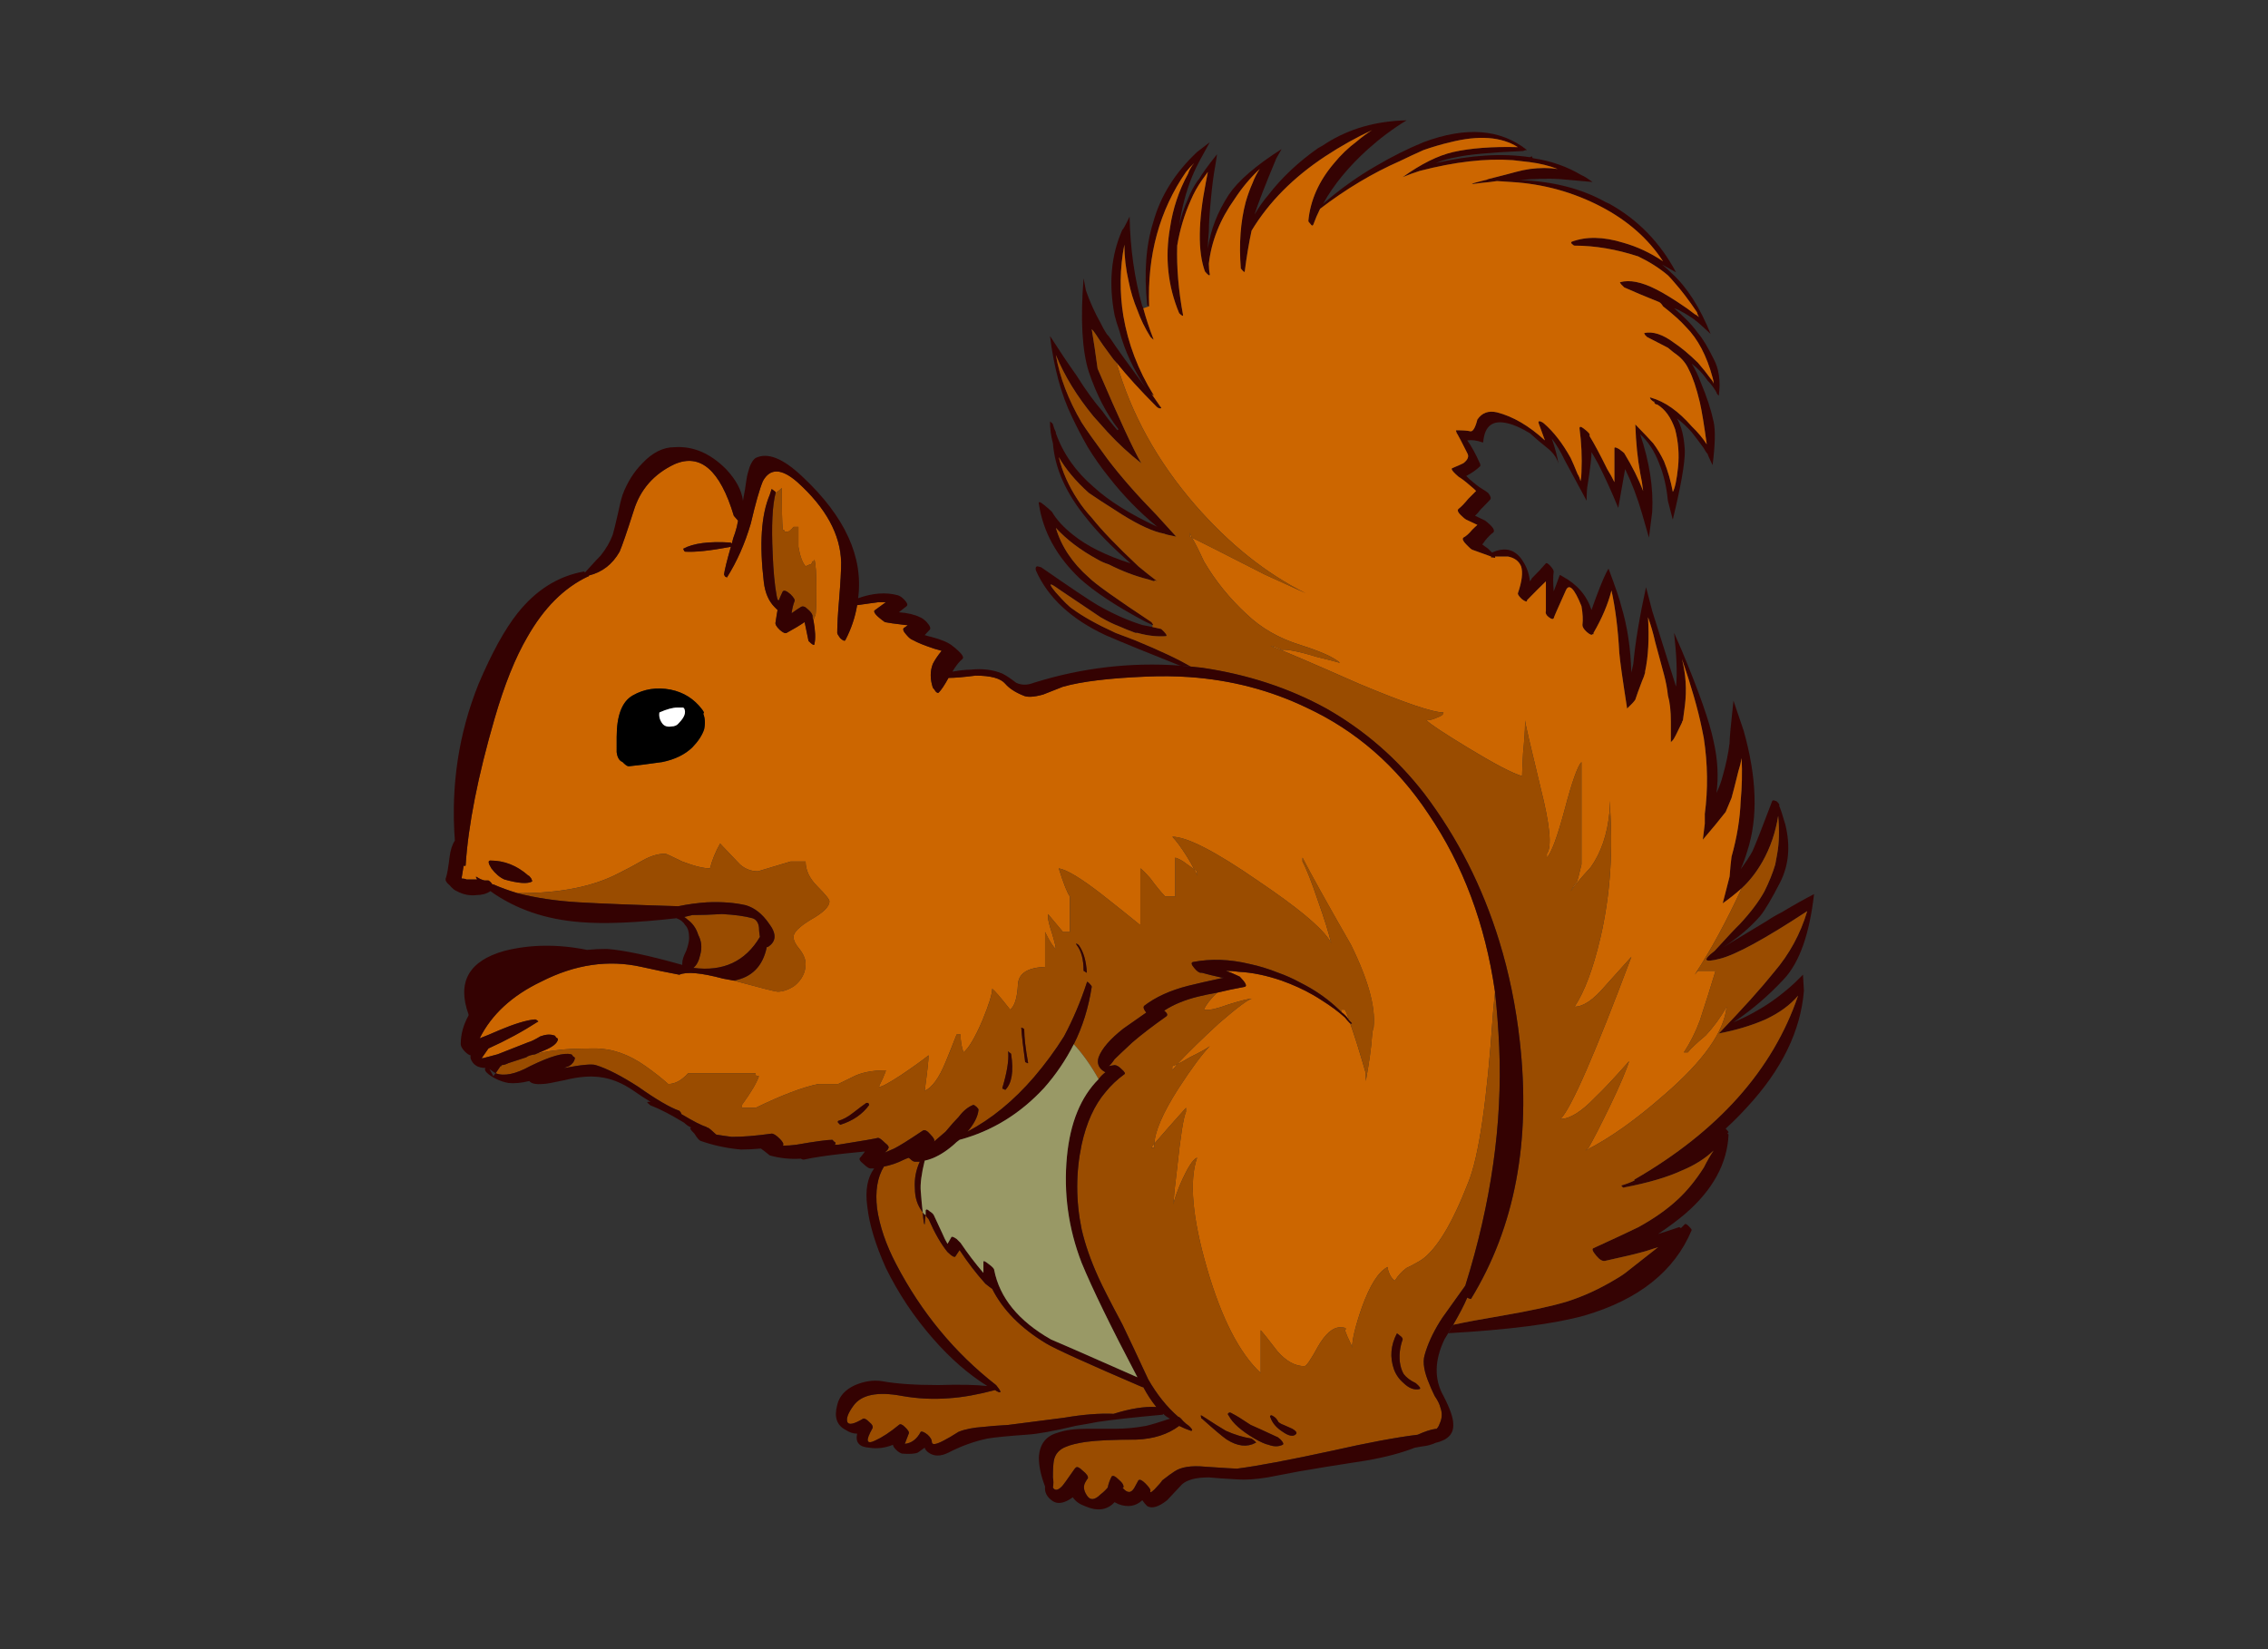 <?xml version="1.0" encoding="UTF-8"?>
<!DOCTYPE svg  PUBLIC '-//W3C//DTD SVG 1.1//EN'  'http://www.w3.org/Graphics/SVG/1.1/DTD/svg11.dtd'>
<svg enable-background="new 0 0 550 400" version="1.1" viewBox="0 0 550 400" xml:space="preserve" xmlns="http://www.w3.org/2000/svg">
	<rect x="0" y="0" width="550" height="400" fill="#333333" stroke="none"/>
	<path d="m351.19 323.37c0.43-0.703 0.836-1.392 1.226-2.058 2.95-0.641 6.906-1.381 11.868-2.214 6.752-1.159 11.972-2.293 15.665-3.401 4.009-1.266 8.018-3.112 12.027-5.538 1.106-0.633 2.138-1.347 3.085-2.138 0.844-0.687 3.192-2.533 7.042-5.538-0.951 0.314-1.926 0.632-2.929 0.95-2.215 0.632-5.513 1.423-9.891 2.373-0.632 0.159-1.346-0.236-2.137-1.187-0.949-1.107-1.187-1.741-0.711-1.899 4.959-2.269 8.572-3.956 10.841-5.063 3.85-2.11 7.066-4.379 9.652-6.806 2.216-2.057 4.3-4.614 6.25-7.674 0.792-1.582 1.583-2.955 2.374-4.117-2.057 1.952-4.616 3.561-7.676 4.828-3.534 1.635-8.202 3.006-14.005 4.115-0.158 0.159-0.396 0-0.711-0.475 1.106-0.316 2.162-0.712 3.165-1.187h0.236c-0.156-6e-3 -0.233-0.087-0.236-0.238 20.359-11.763 33.599-26.637 39.72-44.623-1.899 2.269-4.537 4.192-7.912 5.775-3.377 1.479-7.147 2.609-11.315 3.4 5.752-5.96 10.234-10.943 13.45-14.952 3.692-4.325 6.358-9.23 7.993-14.717-10.286 6.752-17.355 10.604-21.204 11.552-3.851 1.002-4.272 0.368-1.267-1.899 3.219-3.533 5.248-5.696 6.093-6.487 2.69-2.901 4.696-5.566 6.015-7.991 1.106-2.216 1.979-4.379 2.61-6.488 0.159-0.95 0.315-1.819 0.475-2.61 0.474-2.585 0.555-5.645 0.236-9.179-0.633 4.01-1.898 7.702-3.797 11.077-1.478 2.584-3.165 4.747-5.064 6.488-1.478 1.317-3.006 2.531-4.588 3.64 0.476-1.794 1.027-3.956 1.663-6.488 0.157-2.109 0.314-3.719 0.474-4.827 1.318-4.693 2.058-9.203 2.215-13.529 0.316-3.375 0.396-6.831 0.236-10.364-0.157 0.949-0.422 2.004-0.791 3.165-0.791 3.217-1.345 5.38-1.661 6.487-0.475 1.108-0.95 2.242-1.424 3.403-1.479 1.898-3.323 4.141-5.538 6.726l0.475-3.877v-2.374c0.791-5.961 0.712-12.079-0.236-18.356-0.159-0.791-0.317-1.583-0.475-2.374-0.95-4.642-2.56-10.259-4.828-16.853 0.951 3.692 1.188 7.464 0.713 11.314-0.159 1.267-0.317 2.453-0.475 3.561-0.159 0.211-0.238 0.396-0.238 0.554-1.266 2.69-2.006 4.114-2.214 4.272-0.159 0.158-0.315 0.316-0.475 0.475v-4.984c0-2.584-0.236-4.696-0.713-6.33-0.159-1.583-0.474-3.271-0.95-5.064-0.948-3.533-1.661-6.171-2.136-7.912-0.476-2.109-1.057-4.114-1.741-6.013 0.315 5.116 0.079 9.521-0.713 13.213v0.237c-0.159 0.633-0.396 1.291-0.712 1.978-0.791 2.057-1.345 3.587-1.661 4.589-0.317 0.474-0.977 1.187-1.979 2.136-1.107-7.069-1.741-11.578-1.898-13.53-0.315-5.749-0.949-10.786-1.898-15.112-0.844 3.323-2.295 6.752-4.352 10.286v0.316h-0.237c-0.159 0.316-0.633 0.131-1.424-0.554-0.688-0.633-1.029-1.187-1.029-1.662 0.159-1.266 0.08-2.795-0.236-4.589-1.741-4.325-3.006-5.59-3.797-3.798-1.952 4.325-2.929 6.567-2.929 6.726-0.159 0.317-0.555 0.237-1.187-0.237-0.632-0.475-0.87-0.977-0.711-1.503v-7.2c-1.318 1.266-2.85 2.796-4.59 4.589v0.237c-0.157 0.159-0.553 0-1.187-0.474-0.685-0.633-1.027-1.108-1.027-1.424 1.003-2.9 1.267-5.091 0.791-6.567-0.528-1.266-1.582-2.057-3.165-2.374h-3.165c0.159 0.316 0 0.396-0.474 0.238h-0.477v-0.238c-2.214-0.792-3.744-1.345-4.588-1.662-0.315-0.158-0.791-0.581-1.423-1.266-0.792-0.791-1.028-1.345-0.713-1.662 0.634-0.316 1.346-0.95 2.138-1.898 0.476-0.476 0.896-0.871 1.267-1.187l-2.69-1.267c-0.316-0.158-0.791-0.554-1.423-1.187s-0.792-1.107-0.477-1.424c0.634-0.474 1.425-1.292 2.374-2.452 0.791-0.792 1.425-1.425 1.899-1.899-0.159-0.158-0.317-0.317-0.475-0.475-1.425-1.266-2.533-2.163-3.324-2.69-0.316-0.158-0.712-0.474-1.187-0.949-0.846-0.792-1.108-1.266-0.791-1.424 1.16-0.474 2.057-0.87 2.688-1.187 1.108-0.844 1.425-1.662 0.95-2.453-1.266-2.532-2.057-4.063-2.373-4.59-0.159-0.157-0.236-0.316-0.236-0.474-0.159-0.317-0.159-0.475 0-0.475 1.582 0 2.689 0.079 3.323 0.237 0.633 0.159 1.215-0.791 1.742-2.849 1.107-1.634 2.69-2.215 4.747-1.74 3.903 1.001 7.78 3.269 11.63 6.804-0.526-1.477-1.026-2.848-1.502-4.114-0.159-0.475 0-0.633 0.476-0.475 0.368 0.158 0.631 0.316 0.792 0.475 2.373 2.058 4.534 4.853 6.487 8.387 0.475 1.001 1.029 2.294 1.661 3.876 0.316 0.475 0.556 1.055 0.712 1.741 0.159-0.686 0.238-1.424 0.238-2.215 0.157-3.533 0-7.069-0.476-10.603 0-0.475 0.314-0.475 0.95 0 0.844 0.633 1.345 1.108 1.504 1.424v0.476c1.106 1.792 2.531 4.456 4.271 7.991 0.687 1.108 1.268 2.164 1.742 3.165v-8.228c0-0.317 0.396-0.238 1.187 0.237 0.632 0.475 1.027 0.792 1.187 0.95 1.95 3.217 3.482 6.275 4.589 9.178-0.159-1.424-0.396-2.875-0.711-4.352-0.634-3.375-1.029-7.307-1.188-11.79 2.058 2.109 3.508 3.64 4.352 4.59 0.949 1.266 1.817 2.715 2.609 4.352 0.951 2.374 1.662 4.852 2.139 7.437 0.526-0.95 0.948-2.954 1.266-6.013 0.316-3.061 0.078-6.12-0.713-9.179-1.001-2.9-2.452-4.905-4.352-6.013-0.316 0-0.553-0.159-0.712-0.475v-0.238h-0.246l-0.555-0.474c-0.315-0.475-0.315-0.633 0-0.475 3.376 0.949 6.673 3.269 9.89 6.962 1.478 1.424 2.69 2.874 3.642 4.352-0.633-4.643-1.188-8.018-1.663-10.127-0.844-3.534-1.742-6.198-2.689-7.992-0.632-1.424-1.582-2.611-2.85-3.561-0.474-0.316-1.214-0.896-2.214-1.741-2.741-1.424-4.431-2.294-5.063-2.611l-0.477-0.475-0.236-0.475c2.111-0.475 4.537 0.317 7.28 2.374 1.742 1.161 3.666 2.77 5.775 4.827 1.107 1.266 2.137 2.558 3.086 3.876 0.315 0.316 0.553 0.712 0.711 1.187 0-0.474-0.079-0.949-0.236-1.424-1.424-5.328-3.589-9.442-6.489-12.343-1.266-1.424-3.112-3.086-5.538-4.984-0.315-0.527-0.633-0.871-0.951-1.029-3.534-1.424-6.355-2.611-8.467-3.561l-0.711-0.711c-0.316-0.369-0.396-0.554-0.236-0.554 2.269-0.633 5.171-0.052 8.703 1.741 1.898 0.949 4.38 2.478 7.437 4.589 0.632 0.474 1.268 0.949 1.899 1.424 0.367 0.158 0.712 0.396 1.027 0.712-0.316-0.633-0.475-1.028-0.475-1.187-1.95-2.9-3.797-5.328-5.538-7.279-0.528-0.633-1.027-1.187-1.504-1.661-2.057-1.741-4.455-3.271-7.199-4.589-5.328-1.74-10.472-2.611-15.429-2.611-0.159 0-0.396-0.159-0.713-0.475-0.159-0.158-0.159-0.317 0-0.475 3.534-1.318 7.701-1.239 12.501 0.238 3.376 0.949 6.594 2.453 9.653 4.509-3.532-5.432-8.52-9.836-14.954-13.212-6.752-3.534-13.977-5.539-21.678-6.014-0.159 0-1.371-0.079-3.642-0.237-0.948 0.158-2.293 0.317-4.034 0.475-3.06 0.475-2.664 0.238 1.187-0.712 0.159 0 0.396-0.08 0.713-0.237 3.375-0.845 5.617-1.425 6.725-1.741 1.161-0.317 2.294-0.554 3.401-0.712 2.425-0.316 4.669-0.316 6.726 0-2.057-0.791-4.301-1.345-6.726-1.661-1.266-0.158-2.636-0.317-4.115-0.475-6.594-0.475-14.137 0.396-22.628 2.611-1.478 0.475-2.85 0.976-4.115 1.503 4.484-3.216 8.571-5.247 12.264-6.092 4.22-0.949 9.441-1.345 15.665-1.187-4.009-2.531-9.467-2.927-16.379-1.187-2.057 0.476-4.219 1.108-6.489 1.899-1.897 0.844-3.824 1.741-5.774 2.69-6.593 2.9-13.029 6.751-19.305 11.551-0.632 1.266-1.187 2.559-1.663 3.877-0.157 0.316-0.396 0.237-0.711-0.238-0.316-0.316-0.476-0.553-0.476-0.712 0.476-5.011 2.56-9.68 6.251-14.004 1.582-1.951 3.429-3.719 5.538-5.301 1.106-0.95 2.321-1.847 3.64-2.69-3.851 1.793-7.622 3.902-11.313 6.33-7.753 5.116-13.715 11.128-17.881 18.039-0.632 2.901-1.188 6.199-1.663 9.89 0 0.316-0.315 0.079-0.949-0.712-0.476-5.961-0.08-11.341 1.188-16.14 0.475-1.636 1.027-3.165 1.661-4.589 0.475-1.266 1.056-2.4 1.741-3.402-2.269 2.109-4.299 4.537-6.093 7.279-3.534 4.958-5.617 10.18-6.251 15.666 0 0.95 0.08 1.819 0.238 2.611 0 0.475-0.396 0.238-1.188-0.712-1.741-4.8-1.662-12.026 0.236-21.679 0.159-0.792 0.315-1.609 0.475-2.453-0.475 0.686-0.95 1.345-1.423 1.978-1.108 1.583-2.006 3.192-2.69 4.826-1.583 3.533-2.689 7.227-3.322 11.077-0.159 5.274 0.314 10.892 1.423 16.853 0 0.317-0.316 0.158-0.95-0.475-2.743-6.594-3.481-13.503-2.215-20.73 0.687-4.641 2.138-8.993 4.352-13.055 0.315-0.95 0.819-1.82 1.502-2.611-0.685 0.633-1.344 1.345-1.978 2.136-6.435 9.336-9.414 20.203-8.939 32.598-0.159 0-0.315-0.106-0.475-0.317-0.791-7.859-0.291-14.585 1.502-20.176 1.741-6.277 5.275-11.921 10.603-16.932l3.086-2.374-2.13 3.876c-0.791 1.424-1.529 2.955-2.214 4.589-1.425 3.533-2.453 7.465-3.086 11.79 0.475-2.27 1.187-4.432 2.137-6.488 0.632-1.635 1.449-3.165 2.454-4.589l0.235-0.237c0.633-1.161 2.084-3.165 4.352-6.014 0 0.159-0.158 1.187-0.475 3.086-0.369 1.951-0.713 4.616-1.027 7.991-0.315 3.375-0.477 5.934-0.477 7.675-0.157 1.635-0.234 3.006-0.234 4.114 0.63-4.483 2.32-8.834 5.063-13.055 2.269-3.376 6.541-7.069 12.818-11.077-0.369 0.686-0.791 1.424-1.266 2.215-2.69 6.436-4.457 10.998-5.304 13.688 1.003-1.741 2.139-3.35 3.403-4.826 3.217-4.167 7.224-7.939 12.025-11.314 0.634-0.316 1.293-0.712 1.978-1.187 5.593-3.534 12.08-5.381 19.466-5.539-3.22 1.951-6.33 4.272-9.336 6.962-4.696 4.22-8.335 8.651-10.919 13.292 4.063-3.534 8.334-6.594 12.818-9.178 3.853-2.27 7.7-4.194 11.553-5.777 10.286-3.849 18.645-3.216 25.081 1.899-0.315 0-0.632 0.079-0.949 0.237-8.071 0.369-13.45 0.871-16.141 1.503-1.793 0.316-3.481 0.792-5.064 1.424 8.493-1.951 16.115-2.426 22.866-1.424l0.475-0.237c0 0.158 0.081 0.316 0.238 0.475 4.324 0.633 8.255 2.005 11.788 4.114 0.476 0.159 1.37 0.712 2.69 1.662-3.693-0.316-6.356-0.554-7.993-0.712-2.688-0.158-5.907-0.08-9.651 0.237 8.069 0.316 14.98 2.083 20.729 5.301 0.317 0.158 0.66 0.316 1.029 0.475 6.908 3.85 12.29 9.389 16.14 16.615-1.95-1.108-3.085-1.741-3.401-1.899 0.791 0.634 1.582 1.346 2.374 2.137 3.693 3.376 6.828 8.281 9.415 14.717-2.373-2.269-3.983-3.64-4.827-4.114-0.95-0.633-1.897-1.187-2.849-1.662-0.316-0.158-0.712-0.316-1.187-0.475 1.106 0.95 2.138 1.899 3.085 2.848 0.95 0.95 1.847 2.005 2.69 3.165 1.107 1.266 2.373 3.35 3.797 6.251 1.317 2.426 1.741 5.407 1.267 8.94-0.369-0.316-0.555-0.581-0.555-0.792-0.632-1.107-1.346-2.057-2.137-2.848-1.108-1.635-2.401-3.007-3.878-4.115 0.846 1.318 1.583 2.848 2.217 4.589 1.423 3.376 2.452 6.515 3.084 9.416 0.476 2.057 0.396 5.59-0.236 10.602-0.791-1.634-1.187-2.531-1.187-2.689-0.317-0.317-0.633-0.792-0.951-1.424-1.266-1.741-2.242-3.033-2.928-3.877-1.106-1.266-2.294-2.374-3.561-3.323 1.107 1.899 1.741 4.537 1.899 7.912 0 3.061-0.976 8.599-2.929 16.615l-1.187-4.589c-0.315-3.375-1.028-6.408-2.138-9.099-1.106-2.901-2.636-5.249-4.588-7.042 2.271 6.752 3.245 13.029 2.929 18.832 0 0.158-0.263 2.242-0.792 6.25l-1.661-5.775c-1.107-3.851-2.479-7.464-4.115-10.84l-1.662 9.416c-1.583-3.852-3.191-7.385-4.826-10.603-0.632-1.16-1.188-2.136-1.661-2.927 0 1.318-0.317 3.983-0.951 7.991-0.159 0.792-0.236 2.057-0.236 3.798-2.742-5.116-4.511-8.387-5.302-9.812-1.003-2.109-2.059-3.876-3.165-5.3 0.791 2.215 1.347 4.297 1.661 6.25-0.316-1.318-1.107-2.532-2.373-3.639-1.794-1.424-3.324-2.717-4.588-3.877-2.109-1.266-3.878-2.057-5.303-2.374-3.693-0.949-5.697 0.581-6.013 4.589h-0.231c-1.32-0.474-2.533-0.633-3.642-0.474 0.951 1.266 2.006 3.192 3.165 5.775v0.475c-1.003 0.949-2.137 1.74-3.401 2.374 0.159 0.157 0.396 0.396 0.713 0.711 1.318 1.16 2.373 1.978 3.165 2.453 0.314 0.158 0.791 0.475 1.423 0.949 0.632 0.792 0.791 1.346 0.475 1.662-0.475 0.527-1.266 1.345-2.374 2.453-0.475 0.633-0.895 1.108-1.266 1.424l2.453 1.187c1.898 1.478 2.532 2.453 1.898 2.928-0.476 0.317-1.107 0.95-1.898 1.899-0.315 0.475-0.555 0.792-0.711 0.95 0.474 0.369 0.948 0.712 1.423 1.028 0.315 0.316 0.632 0.633 0.95 0.95 3.216-1.478 5.721-0.765 7.517 2.136 0.949 1.478 1.502 3.086 1.661 4.827 0.159-0.158 0.317-0.396 0.475-0.712 1.424-1.424 2.56-2.638 3.401-3.639 0.159-0.158 0.476 0 0.95 0.475 0.632 0.687 0.95 1.187 0.95 1.503-0.159 1.107-0.159 2.717 0 4.826 0.633-1.634 1.108-2.928 1.424-3.876 0-0.158 0.236-0.08 0.712 0.237 3.533 1.898 5.882 4.616 7.042 8.149 0.315-0.95 0.711-2.057 1.188-3.323 1.266-3.375 2.24-5.618 2.927-6.726 1.741 4.643 2.77 7.675 3.086 9.099 1.478 4.853 2.295 10.234 2.452 16.141 0.159-0.792 0.317-1.504 0.477-2.137 0.474-5.17 1.502-11.367 3.084-18.593l1.504 5.775c3.165 10.127 5.09 16.247 5.774 18.356 0.317-3.059 0.159-7.411-0.474-13.055l1.897 4.352c4.168 9.969 6.725 17.275 7.676 21.917 1.003 4.379 1.239 8.572 0.712 12.58 0.687-1.476 1.187-2.848 1.502-4.114 0.791-2.743 1.347-5.381 1.663-7.912 0-1.161 0.315-4.616 0.95-10.366l2.452 7.201c3.218 11.393 3.533 21.099 0.951 29.117-0.477 1.634-1.028 3.164-1.663 4.589 1.268-1.741 2.216-3.192 2.85-4.353 0.791-1.74 2.401-5.828 4.826-12.263 0.159-0.158 0.396-0.158 0.712 0 0.159 0 0.315 0.079 0.475 0.237 0.477 0.475 0.632 0.791 0.477 0.95 0.314 0.685 0.817 2.215 1.502 4.589 1.267 5.17 0.844 9.839-1.266 14.005-2.059 4.008-3.666 6.725-4.828 8.148-2.373 2.742-5.326 5.249-8.86 7.518 2.214-1.318 5.669-3.402 10.364-6.251 1.266-0.845 2.532-1.582 3.797-2.216 2.9-1.74 5.487-3.191 7.753-4.352-1.106 9.653-3.507 16.484-7.2 20.492-3.691 4.009-7.809 7.545-12.342 10.604 6.433-2.691 12.05-6.542 16.852-11.552l0.236 3.876c-0.791 9.81-5.435 19.279-13.925 28.403-1.635 1.795-3.324 3.481-5.064 5.063l0.236 0.236c0.317 0.315 0.475 0.555 0.475 0.711-0.157 0-0.236 0.08-0.236 0.238l0.236 0.238c-0.315 7.066-3.851 13.503-10.601 19.304-1.952 1.635-4.115 3.245-6.489 4.828 2.057-0.634 3.744-1.188 5.064-1.663 0.157 0 0.314 0.08 0.474 0.236 0.317-0.316 0.633-0.632 0.951-0.95 0.159-0.159 0.474 0 0.95 0.476 0.475 0.475 0.711 0.791 0.711 0.949-4.166 9.971-12.844 16.88-26.03 20.732-7.193 2.013-18.205 3.437-33.028 4.281zm-71.722-171.3c0.63 0.158 1.344 0.316 2.136 0.475 1.107 1.002 1.503 1.582 1.187 1.741-2.215 0.158-4.536-0.106-6.962-0.792h-0.474c-1.318-0.474-2.69-1.028-4.114-1.661-1.266-0.475-2.717-1.187-4.352-2.136-2.216-1.478-5.591-3.746-10.128-6.805-2.374-1.74-2.61-1.476-0.712 0.792 1.952 2.216 3.324 3.561 4.115 4.036 2.426 1.792 5.882 3.719 10.365 5.775 1.425 0.527 2.955 1.108 4.589 1.741 6.143 2.521 10.705 4.67 13.686 6.448-0.878-0.1-1.76-0.177-2.65-0.237-7.995-3.171-14.022-5.638-18.079-7.397-8.335-3.904-13.953-9.126-16.854-15.666-0.158-0.527-0.079-0.871 0.238-1.029 0.158 0 0.501 0.08 1.028 0.238 7.228 5.012 11.79 8.07 13.688 9.178 3.692 2.109 7.307 3.719 10.84 4.826 0.79 0.156 1.609 0.315 2.453 0.473zm-8.704-64.088c-0.476-0.476-0.872-0.95-1.187-1.424-1.479-1.952-2.769-3.798-3.877-5.539-0.317-0.475-0.634-0.871-0.951-1.187 0.476 2.848 0.951 6.038 1.425 9.573 5.169 12.078 8.704 19.728 10.603 22.945-2.901-2.268-5.618-4.774-8.15-7.517-1.159-1.266-2.295-2.532-3.401-3.798-4.01-4.853-7.07-9.838-9.179-14.954 0.95 5.434 3.034 10.892 6.251 16.378 1.001 1.583 3.112 4.562 6.33 8.941 3.165 4.167 7.095 8.651 11.789 13.451 2.217 2.426 3.825 4.193 4.826 5.301-1.635-0.317-2.608-0.554-2.927-0.712-2.585-0.475-5.962-2.004-10.128-4.589-4.324-2.742-7.042-4.51-8.148-5.302-3.219-2.9-5.646-5.803-7.28-8.703 0.844 3.534 2.374 6.99 4.59 10.365 0.949 1.477 2.083 2.928 3.401 4.352 2.426 3.059 6.199 6.989 11.315 11.789 1.583 1.318 3.112 2.532 4.59 3.64-0.316-0.158-0.557-0.237-0.713-0.237v0.237c-0.474-0.158-0.975-0.316-1.503-0.475-3.165-0.791-6.356-2.004-9.574-3.639-1.001-0.317-1.899-0.712-2.69-1.187-4.166-2.268-7.542-4.826-10.128-7.675 1.318 4.483 3.984 8.493 7.993 12.027 1.582 1.582 6.645 5.195 15.19 10.839 0.475 0.633 0.555 0.87 0.238 0.712-0.688-0.316-1.348-0.633-1.979-0.949-6.911-3.692-12.132-7.148-15.667-10.366-5.591-5.327-8.889-11.341-9.89-18.04-0.158-0.685 0.264-0.605 1.266 0.237 0.792 0.633 1.425 1.187 1.899 1.662 1.108 1.898 2.795 3.745 5.064 5.539 3.375 2.742 8.043 5.063 14.004 6.962-4.695-4.167-8.229-7.781-10.603-10.84-5.012-6.065-7.753-12.158-8.228-18.276-0.476-1.793-0.712-3.561-0.712-5.301 0.475 0.316 0.712 0.554 0.712 0.711 0.158 0.634 0.396 1.267 0.711 1.899v0.237c1.794 5.011 4.854 9.363 9.179 13.055 3.692 3.376 8.835 6.594 15.429 9.653-4.325-3.533-8.257-7.569-11.79-12.105-1.792-2.215-3.481-4.616-5.064-7.201-1.477-2.584-2.769-5.063-3.877-7.437-2.584-5.328-4.352-11.841-5.301-19.543 2.267 3.533 4.431 6.752 6.487 9.653 2.109 3.375 4.194 6.25 6.251 8.624 1.159 1.637 2.374 3.165 3.639 4.59l0.238-0.238c-2.901-3.692-5.302-8.334-7.202-13.925-1.635-5.17-2.057-12.738-1.266-22.708 0.21 1.002 0.396 1.979 0.555 2.928 0.949 2.742 2.135 5.38 3.56 7.912 0.475 1.001 0.977 1.899 1.504 2.69 0.315 0.316 0.632 0.712 0.949 1.187 1.266 1.951 4.142 5.96 8.625 12.026-3.06-4.483-5.222-9.125-6.489-13.925-0.475-1.318-0.87-2.611-1.187-3.877-1.476-7.701-0.842-14.61 1.899-20.729 0.159 0 0.739-1.055 1.742-3.165 0.157 7.753 1.187 15.006 3.084 21.758 0.159 0.158 0.236 0.316 0.236 0.474 0.634 2.374 1.451 4.854 2.452 7.438 0.161 0.316-0.079 0.158-0.711-0.475-1.319-2.109-2.373-4.272-3.165-6.488-0.95-2.267-1.661-4.616-2.137-7.041-0.686-3.007-1.029-5.961-1.029-8.862-1.108 5.749-1.187 11.525-0.236 17.328 1.159 6.751 3.587 13.107 7.278 19.068 0.161 0.317 0 0.237-0.475-0.237 0.634 0.95 1.347 1.978 2.138 3.085 0.315 0.317 0.315 0.475 0 0.475s-0.632-0.158-0.95-0.475c-3.846-3.848-7.064-7.383-9.648-10.6z" fill="#350303"/>
	<path d="m277.25 74.773l1.424-0.474c-0.476-12.395 2.506-23.262 8.938-32.598 0.634-0.791 1.294-1.503 1.979-2.136-0.685 0.791-1.188 1.661-1.502 2.611-2.215 4.062-3.666 8.414-4.353 13.055-1.267 7.227-0.528 14.138 2.215 20.73 0.632 0.633 0.95 0.792 0.95 0.475-1.107-5.96-1.582-11.577-1.423-16.853 0.632-3.85 1.74-7.543 3.322-11.077 0.688-1.634 1.582-3.244 2.69-4.826 0.475-0.633 0.95-1.292 1.425-1.978-0.16 0.843-0.316 1.661-0.476 2.453-1.897 9.653-1.979 16.879-0.236 21.679 0.791 0.95 1.187 1.187 1.187 0.712-0.159-0.792-0.238-1.662-0.238-2.611 0.634-5.486 2.717-10.708 6.251-15.666 1.794-2.742 3.825-5.17 6.094-7.279-0.687 1.002-1.268 2.136-1.742 3.402-0.632 1.425-1.187 2.955-1.661 4.59-1.266 4.799-1.661 10.179-1.187 16.14 0.632 0.792 0.948 1.029 0.948 0.712 0.477-3.692 1.029-6.989 1.663-9.89 4.168-6.911 10.127-12.923 17.883-18.04 3.691-2.428 7.464-4.537 11.312-6.33-1.318 0.843-2.531 1.74-3.639 2.69-2.109 1.582-3.956 3.35-5.539 5.301-3.691 4.324-5.774 8.993-6.251 14.004 0 0.158 0.161 0.396 0.477 0.711 0.315 0.476 0.555 0.554 0.711 0.238 0.476-1.318 1.029-2.612 1.662-3.877 6.276-4.8 12.712-8.651 19.305-11.551 1.95-0.95 3.877-1.847 5.776-2.69 2.269-0.791 4.431-1.424 6.487-1.899 6.911-1.74 12.369-1.344 16.379 1.187-6.225-0.158-11.444 0.238-15.665 1.187-3.691 0.845-7.779 2.875-12.264 6.092 1.266-0.527 2.638-1.028 4.115-1.503 8.491-2.216 16.034-3.086 22.628-2.611 1.479 0.158 2.85 0.316 4.115 0.475 2.427 0.316 4.669 0.87 6.726 1.661-2.057-0.316-4.299-0.316-6.726 0-1.107 0.158-2.24 0.396-3.4 0.712-1.108 0.316-3.351 0.896-6.726 1.741-0.317 0.158-0.555 0.237-0.713 0.237-3.851 0.95-4.246 1.187-1.187 0.711 1.741-0.157 3.086-0.316 4.036-0.474 2.269 0.158 3.48 0.237 3.64 0.237 7.702 0.475 14.928 2.479 21.68 6.014 6.433 3.375 11.42 7.781 14.952 13.212-3.06-2.057-6.277-3.561-9.653-4.509-4.8-1.478-8.966-1.556-12.5-0.238-0.159 0.158-0.159 0.316 0 0.475 0.316 0.316 0.555 0.474 0.712 0.474 4.958 0 10.101 0.871 15.429 2.611 2.743 1.318 5.143 2.849 7.2 4.589 0.476 0.475 0.975 1.028 1.503 1.661 1.742 1.951 3.589 4.379 5.539 7.279 0 0.159 0.159 0.554 0.474 1.187-0.314-0.317-0.659-0.554-1.027-0.712-0.632-0.475-1.266-0.95-1.899-1.424-3.058-2.109-5.538-3.639-7.436-4.589-3.533-1.793-6.435-2.374-8.703-1.741-0.159 0-0.081 0.186 0.236 0.554 0.316 0.316 0.555 0.554 0.712 0.711 2.109 0.95 4.93 2.137 8.466 3.561 0.316 0.159 0.633 0.502 0.95 1.029 2.426 1.898 4.272 3.561 5.538 4.984 2.9 2.901 5.064 7.015 6.489 12.343 0.159 0.475 0.236 0.95 0.236 1.424-0.159-0.474-0.396-0.87-0.711-1.187-0.95-1.318-1.978-2.61-3.086-3.876-2.109-2.058-4.035-3.667-5.775-4.827-2.741-2.057-5.169-2.848-7.279-2.374l0.236 0.475 0.476 0.475c0.632 0.316 2.321 1.187 5.063 2.611 1.003 0.845 1.742 1.425 2.215 1.741 1.267 0.95 2.216 2.136 2.85 3.561 0.95 1.793 1.845 4.458 2.688 7.992 0.477 2.109 1.029 5.484 1.663 10.127-0.95-1.479-2.164-2.928-3.641-4.352-3.218-3.692-6.514-6.014-9.891-6.962-0.315-0.158-0.315 0 0 0.475l0.555 0.474h0.236v0.238c0.159 0.316 0.396 0.474 0.713 0.474 1.899 1.108 3.351 3.112 4.352 6.013 0.791 3.061 1.027 6.12 0.712 9.178-0.316 3.059-0.74 5.063-1.267 6.013-0.475-2.584-1.187-5.063-2.138-7.437-0.791-1.637-1.661-3.086-2.609-4.352-0.843-0.95-2.294-2.48-4.352-4.59 0.159 4.483 0.555 8.415 1.187 11.79 0.316 1.477 0.555 2.927 0.712 4.352-1.107-2.901-2.638-5.961-4.588-9.178-0.159-0.159-0.555-0.475-1.187-0.95-0.791-0.475-1.187-0.554-1.187-0.237v8.229c-0.477-1.001-1.056-2.057-1.742-3.165-1.741-3.533-3.165-6.198-4.272-7.991v-0.475c-0.159-0.316-0.66-0.791-1.502-1.424-0.634-0.475-0.951-0.475-0.951 0 0.475 3.533 0.633 7.069 0.475 10.603 0 0.791-0.078 1.53-0.236 2.215-0.159-0.686-0.396-1.266-0.712-1.741-0.633-1.582-1.188-2.873-1.661-3.876-1.952-3.534-4.115-6.33-6.489-8.388-0.159-0.158-0.422-0.316-0.791-0.474-0.475-0.159-0.632 0-0.475 0.474 0.475 1.267 0.975 2.638 1.502 4.115-3.85-3.534-7.727-5.803-11.63-6.804-2.059-0.475-3.641 0.104-4.747 1.74-0.527 2.058-1.108 3.007-1.742 2.849-0.632-0.158-1.741-0.237-3.324-0.237-0.159 0-0.159 0.158 0 0.475 0 0.158 0.079 0.316 0.236 0.474 0.317 0.527 1.108 2.058 2.374 4.59 0.475 0.791 0.159 1.609-0.95 2.453-0.632 0.316-1.528 0.712-2.689 1.187-0.316 0.158-0.054 0.633 0.792 1.424 0.474 0.476 0.87 0.792 1.187 0.95 0.791 0.527 1.897 1.424 3.322 2.69 0.159 0.158 0.317 0.316 0.477 0.475-0.477 0.474-1.108 1.108-1.899 1.899-0.95 1.16-1.742 1.979-2.374 2.453-0.315 0.317-0.159 0.792 0.477 1.424 0.632 0.633 1.106 1.028 1.423 1.187l2.688 1.267c-0.367 0.316-0.791 0.711-1.266 1.187-0.791 0.949-1.503 1.583-2.137 1.898-0.315 0.317-0.079 0.871 0.712 1.662 0.633 0.685 1.106 1.107 1.424 1.266 0.844 0.317 2.373 0.87 4.588 1.661v0.238h0.476c0.475 0.158 0.633 0.079 0.475-0.238h3.165c1.582 0.317 2.637 1.108 3.165 2.374 0.475 1.478 0.21 3.667-0.791 6.567 0 0.316 0.343 0.792 1.027 1.424 0.632 0.474 1.027 0.633 1.187 0.474v-0.237c1.742-1.792 3.271-3.323 4.588-4.589v7.2c-0.157 0.527 0.081 1.029 0.713 1.504 0.632 0.474 1.027 0.554 1.187 0.237 0-0.159 0.976-2.401 2.929-6.726 0.791-1.792 2.057-0.527 3.797 3.798 0.316 1.793 0.396 3.323 0.236 4.589 0 0.475 0.343 1.029 1.027 1.662 0.792 0.685 1.268 0.87 1.425 0.554h0.236v-0.317c2.058-3.533 3.509-6.962 4.353-10.286 0.95 4.325 1.582 9.363 1.897 15.112 0.159 1.952 0.791 6.461 1.899 13.53 1.001-0.95 1.661-1.662 1.978-2.136 0.316-1.001 0.87-2.532 1.661-4.589 0.317-0.687 0.555-1.345 0.713-1.978v-0.237c0.791-3.692 1.027-8.098 0.712-13.213 0.685 1.898 1.266 3.903 1.74 6.013 0.476 1.741 1.187 4.379 2.137 7.912 0.477 1.793 0.792 3.482 0.951 5.064 0.474 1.634 0.712 3.745 0.712 6.33v4.984c0.158-0.158 0.315-0.317 0.475-0.475 0.21-0.158 0.95-1.583 2.215-4.273 0-0.158 0.08-0.343 0.236-0.554 0.159-1.107 0.316-2.294 0.476-3.561 0.475-3.85 0.236-7.621-0.712-11.314 2.269 6.594 3.877 12.211 4.827 16.853 0.157 0.791 0.315 1.583 0.475 2.374 0.95 6.278 1.027 12.395 0.236 18.356v2.374l-0.475 3.877c2.215-2.584 4.06-4.827 5.539-6.725 0.474-1.161 0.95-2.295 1.423-3.403 0.316-1.107 0.87-3.269 1.661-6.487 0.369-1.161 0.634-2.216 0.791-3.165 0.159 3.534 0.079 6.99-0.236 10.365-0.159 4.325-0.896 8.834-2.214 13.529-0.159 1.108-0.317 2.719-0.475 4.828-0.634 2.531-1.188 4.694-1.663 6.487 1.582-1.107 3.112-2.321 4.588-3.64-3.691 8.018-7.488 15.007-11.392 20.968l0.791-0.952h4.271c-1.106 3.693-2.374 7.702-3.797 12.029-1.002 2.741-2.294 5.325-3.876 7.751h0.949c0.633-0.844 2.083-2.213 4.352-4.113 1.951-2.111 3.641-4.433 5.063-6.964-0.632 6.067-5.617 13.136-14.954 21.205-7.068 6.225-13.501 10.787-19.304 13.686l0.791-0.711c1.106-1.897 2.872-5.353 5.302-10.366 2.374-4.957 3.876-8.489 4.51-10.601-3.533 4.009-6.25 6.911-8.149 8.703-3.375 3.534-6.196 5.303-8.467 5.303 2.587-2.586 8.308-15.693 17.171-39.324-2.584 2.901-4.693 5.248-6.33 7.04-2.848 3.378-5.327 5.064-7.437 5.064 2.427-3.692 4.51-9.257 6.25-16.694 2.428-10.444 3.165-21.521 2.214-33.231v2.69c-0.526 5.431-2.057 9.917-4.588 13.451-2.109 2.267-3.72 4.193-4.826 5.775 0.475-0.949 0.95-1.662 1.424-2.137 0.159-0.158 0.555-1.609 1.187-4.352v-24.844c-0.95 1.002-2.295 4.802-4.035 11.394-1.794 6.698-3.245 10.629-4.352 11.789v-0.949c1.266-1.636 0.765-6.937-1.504-15.904-2.532-10.443-3.797-15.929-3.797-16.457v0.791c0 1.583-0.159 3.983-0.476 7.201-0.157 3.058-0.236 4.905-0.236 5.538-2.269-0.633-6.699-2.955-13.292-6.963-5.803-3.534-9.099-5.723-9.89-6.567 0.791 0 1.688-0.237 2.69-0.712 0.949-0.317 1.423-0.712 1.423-1.187-2.585 0-9.415-2.322-20.492-6.963-11.709-5.169-18.856-8.229-21.441-9.178 0.632 0 1.529 0.316 2.69 0.949 1.423-0.158 4.299 0.423 8.623 1.741 2.585 0.633 4.432 1.107 5.538 1.424-1.423-1.318-4.643-2.769-9.653-4.352-5.117-1.583-9.44-4.062-12.975-7.438-4.168-3.851-7.622-8.123-10.366-12.818-1.266-2.742-2.241-4.668-2.927-5.776 1.95 0.95 7.831 3.929 17.643 8.94 3.924 1.801 7.246 3.317 9.969 4.55-9.552-4.72-18.494-11.855-26.82-21.402-9.18-10.602-15.536-22.102-19.07-34.497 2.585 3.217 5.801 6.752 9.654 10.602 0.317 0.316 0.632 0.475 0.95 0.475 0.315 0 0.315-0.159 0-0.475-0.791-1.107-1.503-2.136-2.137-3.085 0.475 0.475 0.632 0.554 0.475 0.237-3.692-5.961-6.118-12.316-7.279-19.068-0.951-5.803-0.872-11.579 0.236-17.328 0 2.901 0.343 5.855 1.029 8.862 0.474 2.425 1.187 4.774 2.137 7.042 0.791 2.216 1.845 4.378 3.165 6.488 0.632 0.633 0.87 0.792 0.711 0.475-1.001-2.581-1.818-5.061-2.451-7.435zm17.881 166c1.898-0.476 4.142-0.952 6.725-1.425 0.634-0.157 0.238-0.975-1.187-2.452-0.315-0.159-0.658-0.317-1.026-0.475-0.633-0.317-1.425-0.634-2.373-0.952 1.106 0 2.16 0.08 3.165 0.238 3.216 0.157 6.673 0.87 10.364 2.136 2.789 0.998 5.333 2.157 7.636 3.481 0.752 0.431 1.479 0.882 2.176 1.346 2.109 1.32 3.956 2.689 5.537 4.115 0.369 0.475 0.712 0.87 1.027 1.188l0.238 0.236c0.948 2.583 2.214 6.62 3.797 12.104v1.899c0.844-4.643 1.346-8.256 1.502-10.843 0.144-1.145 0.223-2.12 0.236-2.927v1.74c0.95-4.851-0.817-11.841-5.301-20.967-5.803-10.127-9.73-17.196-11.789-21.204v0.949c0.95 1.741 2.214 4.958 3.797 9.652 1.478 4.167 2.532 7.544 3.165 10.128-1.43-2.812-6.163-7.032-14.202-12.66-1.157-0.816-2.386-1.66-3.68-2.531-10.232-7.068-17.116-10.602-20.65-10.602 0.949 0.949 2.136 2.559 3.561 4.826 0.792 1.266 1.369 2.295 1.74 3.086-0.844-0.633-1.502-1.108-1.978-1.424-0.792-0.633-1.661-1.108-2.61-1.425v9.415h-2.452c-1.108-1.16-2.295-2.611-3.561-4.352-1.159-1.318-1.979-2.137-2.454-2.453v13.768c-3.375-2.742-6.514-5.247-9.416-7.517-4.958-3.85-8.411-5.935-10.364-6.251 1.16 3.692 2.057 5.962 2.69 6.805v8.625h-1.662l-3.639-4.352v0.711c0 0.688 0.315 1.979 0.949 3.878 0.634 2.109 0.949 3.402 0.949 3.877-0.632-0.475-1.502-1.847-2.61-4.114v8.466c-4.166 0.157-6.357 1.53-6.567 4.113-0.158 3.324-0.792 5.407-1.899 6.251-2.267-2.9-3.718-4.59-4.352-5.063 0 1.266-0.792 3.824-2.374 7.676-1.793 4.167-3.323 6.753-4.588 7.753-0.474-1.318-0.712-2.77-0.712-4.353h-0.949c-1.003 2.586-1.899 4.826-2.69 6.726-1.583 3.853-3.271 6.172-5.064 6.964 0.633-4.645 0.949-7.517 0.949-8.625-1.583 1.266-3.825 2.874-6.725 4.826-2.901 1.899-4.667 2.848-5.301 2.848 0-0.157 0.317-0.87 0.949-2.136 0.476-1.107 0.712-1.739 0.712-1.898-3.375 0-6.092 0.555-8.148 1.661l-3.403 1.662h-4.826c-3.851 0.792-8.914 2.717-15.192 5.775h-3.323v-0.713c2.216-3.058 3.587-5.377 4.114-6.96-0.315 0-0.58-0.08-0.791-0.237v-0.475h-16.375c-1.583 1.741-3.191 2.609-4.826 2.609-1.583-1.423-3.429-2.874-5.539-4.352-4.008-2.85-8.097-4.271-12.264-4.271-4.483 0-7.702 0.157-9.654 0.474-1.583 0.159-3.191 0.475-4.826 0.951 0.686-0.315 1.424-0.633 2.216-0.951 2.057-0.844 3.165-1.741 3.322-2.69 0-0.157-0.157-0.314-0.474-0.474-0.158-0.317-0.317-0.475-0.475-0.475-0.95-0.317-2.057-0.238-3.324 0.234-1.318 0.791-2.293 1.268-2.927 1.425l-7.438 2.927c-1.159 0.317-2.057 0.557-2.69 0.713-0.475 0.159-0.87 0.238-1.187 0.238l1.663-2.374c4.324-1.952 8.358-4.142 12.104-6.567-0.368-0.317-0.632-0.475-0.791-0.475-2.057 0.157-5.012 1.056-8.861 2.69-1.792 0.791-3.324 1.423-4.589 1.899 2.9-5.805 7.886-10.393 14.954-13.768 8.176-4.168 16.274-5.354 24.29-3.561 3.534 0.791 6.594 1.423 9.179 1.899 1.74-0.791 5.274-0.477 10.601 0.948 0.791 0.158 1.663 0.317 2.612 0.475 6.594 1.794 10.128 2.69 10.603 2.69 1.318 0 2.69-0.475 4.113-1.425 1.793-1.476 2.69-3.243 2.69-5.301 0-1.158-0.5-2.373-1.503-3.639-0.949-1.108-1.423-2.085-1.423-2.928 0-1.108 1.451-2.532 4.352-4.272 2.901-1.635 4.352-3.086 4.352-4.353 0-0.474-0.977-1.687-2.929-3.639-1.899-1.899-2.848-3.904-2.848-6.014h-3.639l-7.912 2.374c-1.635 0-3.086-0.554-4.352-1.662-1.792-1.898-3.403-3.588-4.826-5.064-1.108 1.953-1.927 3.957-2.454 6.014-1.582 0-3.825-0.553-6.725-1.661-2.584-1.266-3.956-1.898-4.114-1.898-1.74 0-3.586 0.554-5.539 1.661-2.216 1.266-4.141 2.295-5.776 3.086-6.118 3.217-14.135 4.826-24.052 4.826h-0.476c-2.109-0.633-4.06-1.346-5.854-2.137h-0.238c-0.317-0.475-0.634-0.791-0.949-0.949h-0.951c-0.632-0.158-1.187-0.395-1.661-0.712s-0.553-0.237-0.238 0.237c0 0.154 0.08 0.232 0.238 0.237h-2.69c-0.317-0.157-0.712-0.237-1.187-0.237v-0.237c0.159-1.001 0.317-1.978 0.475-2.928 0.159 0.159 0.317 0.159 0.476 0 0.632-9.811 2.979-21.706 7.041-35.683 2.374-8.176 5.011-14.743 7.912-19.702 4.009-7.068 8.915-11.972 14.718-14.716 0.158 0 0.236-0.08 0.236-0.237 3.217-0.792 5.698-2.718 7.438-5.777 0.633-1.476 1.768-4.773 3.403-9.89 1.582-5.169 4.878-8.94 9.89-11.314 6.275-2.742 11.077 1.424 14.399 12.501 0.527 0.634 0.87 1.029 1.029 1.187-0.159 1.002-0.396 1.978-0.712 2.927-0.369 0.95-0.633 1.82-0.791 2.611-0.159-0.157-0.317-0.237-0.475-0.237-5.116-0.316-8.889 0.185-11.315 1.503 0.158 0.475 0.317 0.711 0.475 0.711 2.426 0.159 6.12-0.237 11.077-1.187-0.949 3.323-1.504 5.565-1.662 6.725l0.238 0.475 0.474 0.237c2.426-3.85 4.352-8.202 5.775-13.055 1.161-4.958 2.137-8.387 2.929-10.286 1.74-3.217 4.537-3.138 8.386 0.237 6.911 6.226 10.443 12.712 10.603 19.464 0 1.951-0.159 4.852-0.474 8.703-0.317 3.692-0.476 6.487-0.476 8.387 0 0.21 0.238 0.633 0.712 1.266 0.686 0.634 1.108 0.791 1.266 0.475 1.425-2.742 2.374-5.565 2.85-8.466 2.109-0.317 3.797-0.554 5.063-0.712h1.899l-2.61 1.899c-0.633 0.369 0.158 1.345 2.374 2.928 0.685 0.159 2.374 0.396 5.063 0.711h0.476c-0.317 0.317-0.633 0.554-0.95 0.713-0.317 0.316-0.079 0.897 0.712 1.741 0.527 0.633 1.029 1.028 1.503 1.187 1.108 0.633 2.875 1.345 5.301 2.137 0.633 0.158 1.187 0.316 1.661 0.474-0.949 1.16-1.661 2.215-2.136 3.165-0.685 1.741-0.685 3.666 0 5.775 0.158 0.159 0.396 0.476 0.712 0.95 0.317 0.317 0.553 0.396 0.712 0.237 0.632-0.633 1.423-1.82 2.374-3.561 1.476 0 3.664-0.185 6.566-0.554 3.691 0 6.093 0.66 7.2 1.978 0.95 1.108 2.401 2.058 4.352 2.849 0.95 0.475 2.559 0.396 4.826-0.237 1.267-0.475 2.874-1.108 4.828-1.899 4.483-1.266 11.208-2.084 20.176-2.453 3.573-0.16 7.066-0.121 10.483 0.118 10.12 0.716 19.575 3.181 28.365 7.398 12.027 5.59 21.891 14.188 29.59 25.793 8.388 12.343 13.768 26.716 16.141 43.121-0.159 1.583-0.316 3.271-0.475 5.064-1.425 21.203-3.429 34.944-6.014 41.222-3.852 9.918-7.622 16.167-11.313 18.751-0.376 0.228-0.732 0.438-1.068 0.634-1.07 0.615-1.929 1.063-2.571 1.345-1.108 0.791-2.059 1.82-2.85 3.086-0.475-0.317-0.87-0.792-1.187-1.424-0.369-0.791-0.555-1.423-0.555-1.897-2.215 1.106-4.3 4.378-6.25 9.81-1.576 4.519-2.367 7.804-2.373 9.852-8e-3 -0.305-0.166-0.765-0.477-1.385-0.474-0.95-0.895-1.925-1.266-2.928 0.527-0.477 0.132-0.711-1.185-0.711-1.743 0-3.51 1.529-5.304 4.586-1.74 3.219-2.849 4.828-3.322 4.828-2.271 0-4.457-1.213-6.568-3.641-2.057-2.689-3.399-4.378-4.034-5.063v10.365c-5.171-4.799-9.522-13.293-13.056-25.479-3.534-12.236-4.325-21.15-2.373-26.741-1.002 0.315-2.374 2.479-4.115 6.487-0.792 1.899-1.347 3.508-1.661 4.828 0.159-2.111 0.474-5.091 0.95-8.94 0.791-7.542 1.503-12.053 2.136-13.529v-0.951c-2.901 3.217-5.458 6.119-7.675 8.703v0.952h-0.712c0.159-0.317 0.396-0.634 0.712-0.952 0.158-3.06 2.082-7.489 5.775-13.29 3.217-4.961 5.774-8.414 7.676-10.366-0.634 0.528-2.242 1.423-4.826 2.688-1.268 0.792-2.295 1.348-3.086 1.663-0.317 0.476-0.713 0.976-1.188 1.502v-1.026c0.158 0 0.554-0.16 1.188-0.476 2.9-3.06 6.277-6.357 10.126-9.89 4.643-4.009 7.357-6.015 8.148-6.015-0.791 0-2.716 0.476-5.774 1.425-2.741 1.001-4.511 1.422-5.302 1.266h-0.713c0.481-1.146 1.534-2.519 3.171-4.101zm-97.873-90.358c0.158-0.474 0.317-0.87 0.475-1.187 0.157-0.316 0.238-2.584 0.238-6.804 0-3.375-0.159-5.617-0.476-6.726 0 0.317-0.158 0.475-0.474 0.475-0.158 0.475-0.317 0.712-0.475 0.712s-0.553 0.158-1.187 0.475c-0.791-0.949-1.372-2.531-1.74-4.748v-4.826h-1.187c-0.633 0.792-1.108 1.187-1.425 1.187s-0.553 0-0.712 0c0-0.317-0.158-0.475-0.474-0.475-0.158-1.636-0.238-5.011-0.238-10.128-0.474 0.475-0.975 0.871-1.502 1.187v-0.237l-0.95-0.712c-0.158 0.475-0.317 0.949-0.475 1.424-2.057 4.852-2.531 11.92-1.425 21.204 0.317 2.584 1.187 4.589 2.612 6.013 0.316 0.316 0.553 0.554 0.712 0.712-0.159 0.844-0.317 1.819-0.475 2.927-0.159 0.475 0.184 1.107 1.028 1.898 0.791 0.687 1.346 0.923 1.661 0.712 1.742-0.949 3.192-1.819 4.352-2.611l0.95 4.589c0.949 0.95 1.423 1.187 1.423 0.712 0.318-1.263 0.239-3.188-0.236-5.773zm-47.71 32.044c0.159 1.267 0.633 2.058 1.425 2.374l0.236 0.238c0.527 0.527 0.95 0.792 1.267 0.792 1.74-0.159 4.455-0.502 8.148-1.029 3.06-0.633 5.486-1.82 7.28-3.561 1.423-1.476 2.374-2.927 2.848-4.352 0.316-1.476 0.236-2.77-0.238-3.876 0.317 0 0.238-0.317-0.236-0.95-1.952-2.584-4.511-4.193-7.676-4.826-3.375-0.634-6.435-0.158-9.178 1.424-2.584 1.477-3.877 4.852-3.877 10.127 1e-3 2.109 1e-3 3.323 1e-3 3.639zm-30.383 28.168c1.003 1.318 2.059 2.215 3.165 2.689 3.376 0.949 5.619 1.107 6.725 0.475 0-0.158-0.079-0.395-0.236-0.712-0.317-0.474-0.555-0.712-0.712-0.712-2.743-2.428-5.803-3.64-9.178-3.64-0.634 1e-3 -0.555 0.633 0.236 1.9zm169.87-80.229c-0.159-0.158-0.317-0.237-0.475-0.237v-0.95c6e-3 0.167 0.163 0.563 0.475 1.187zm0.553 80.466c0.317 0.158 0.557 0.316 0.713 0.474v1.029c-0.158-0.526-0.396-1.029-0.713-1.503zm35.843 34.735c-0.159-0.317-0.238-0.555-0.238-0.713h0.951c0.211 0.317 0.555 1.188 1.027 2.612-0.475-0.791-1.054-1.425-1.74-1.899z" fill="#c60"/>
	<path d="m279.47 152.08v-0.475c0.315 0.158 0.234-0.079-0.238-0.712-8.546-5.644-13.608-9.257-15.19-10.839-4.01-3.534-6.674-7.544-7.993-12.027 2.585 2.849 5.962 5.407 10.128 7.675 0.792 0.475 1.689 0.87 2.69 1.187 3.218 1.635 6.409 2.848 9.574 3.639 0.528 0.159 1.029 0.317 1.503 0.475v-0.237c0.158 0 0.396 0.079 0.713 0.237-1.479-1.108-3.007-2.322-4.59-3.64-5.116-4.799-8.889-8.73-11.315-11.789-1.318-1.424-2.452-2.875-3.401-4.352-2.216-3.375-3.746-6.831-4.59-10.365 1.635 2.9 4.061 5.803 7.28 8.703 1.106 0.792 3.825 2.56 8.148 5.302 4.166 2.584 7.543 4.114 10.128 4.589 0.317 0.158 1.29 0.396 2.927 0.712-1.001-1.108-2.608-2.875-4.826-5.301-4.694-4.799-8.624-9.284-11.789-13.451-3.217-4.379-5.328-7.358-6.33-8.941-3.217-5.486-5.301-10.945-6.251-16.378 2.109 5.116 5.17 10.101 9.179 14.954 1.106 1.266 2.242 2.532 3.401 3.798 2.533 2.742 5.248 5.249 8.15 7.517-1.899-3.218-5.434-10.867-10.603-22.945-0.474-3.533-0.949-6.726-1.425-9.573 0.317 0.316 0.634 0.711 0.951 1.187 1.108 1.74 2.4 3.587 3.877 5.539 0.315 0.475 0.711 0.949 1.187 1.424 3.533 12.395 9.89 23.895 19.068 34.496 8.328 9.547 17.27 16.682 26.822 21.402-2.725-1.232-6.047-2.749-9.971-4.549-9.81-5.012-15.692-7.991-17.643-8.941 0.686 1.108 1.661 3.034 2.927 5.776 2.743 4.695 6.198 8.968 10.366 12.818 3.534 3.375 7.859 5.855 12.975 7.438 5.012 1.583 8.229 3.034 9.655 4.352-1.108-0.316-2.955-0.791-5.539-1.424-4.325-1.318-7.201-1.899-8.624-1.741-1.16-0.633-2.057-0.95-2.69-0.95 2.585 0.95 9.732 4.009 21.441 9.178 11.077 4.643 17.909 6.963 20.493 6.963 0 0.474-0.475 0.87-1.424 1.187-1.003 0.475-1.899 0.712-2.69 0.712 0.791 0.844 4.088 3.033 9.891 6.567 6.592 4.01 11.025 6.33 13.291 6.963 0-0.634 0.08-2.48 0.238-5.539 0.315-3.219 0.475-5.618 0.475-7.201v-0.791c0 0.527 1.266 6.014 3.797 16.457 2.27 8.967 2.769 14.269 1.503 15.904v0.949c1.106-1.16 2.558-5.091 4.352-11.789 1.742-6.594 3.085-10.392 4.035-11.394v24.845c-0.632 2.742-1.027 4.193-1.187 4.352-0.475 0.475-0.95 1.187-1.424 2.137 1.108-1.583 2.717-3.51 4.826-5.776 2.533-3.534 4.063-8.019 4.59-13.451v-2.69c0.949 11.71 0.212 22.787-2.216 33.231-1.74 7.438-3.823 13.003-6.249 16.694 2.109 0 4.588-1.687 7.436-5.064 1.637-1.792 3.746-4.138 6.33-7.04-8.861 23.631-14.584 36.738-17.169 39.324 2.269 0 5.091-1.767 8.466-5.303 1.898-1.792 4.615-4.694 8.149-8.703-0.633 2.111-2.137 5.644-4.511 10.602-2.428 5.013-4.192 8.468-5.302 10.366l-0.791 0.71c5.803-2.898 12.235-7.462 19.306-13.685 9.335-8.073 14.32-15.139 14.952-21.205-1.423 2.534-3.112 4.852-5.063 6.963-2.27 1.897-3.719 3.27-4.352 4.113h-0.95c1.583-2.426 2.874-5.01 3.876-7.751 1.423-4.325 2.69-8.336 3.797-12.029h-4.271l-0.791 0.952c3.903-5.962 7.7-12.951 11.392-20.968 1.899-1.741 3.589-3.903 5.064-6.488 1.899-3.375 3.165-7.067 3.797-11.077 0.316 3.535 0.236 6.593-0.236 9.178-0.159 0.792-0.316 1.661-0.475 2.61-0.634 2.109-1.504 4.273-2.611 6.488-1.316 2.426-3.322 5.091-6.013 7.991-0.843 0.791-2.873 2.955-6.094 6.488-3.006 2.269-2.584 2.9 1.268 1.899 3.851-0.95 10.918-4.802 21.203-11.553-1.635 5.487-4.301 10.392-7.992 14.718-3.216 4.007-7.699 8.993-13.451 14.954 4.17-0.792 7.94-1.926 11.315-3.403 3.375-1.582 6.013-3.508 7.912-5.776-6.119 17.987-19.358 32.863-39.72 44.625v0.237c-1.003 0.475-2.059 0.87-3.165 1.188 0.315 0.474 0.555 0.632 0.711 0.474 5.803-1.107 10.47-2.479 14.006-4.113 3.06-1.268 5.618-2.876 7.675-4.827-0.791 1.158-1.582 2.532-2.373 4.115-1.95 3.06-4.035 5.617-6.251 7.674-2.585 2.426-5.803 4.696-9.652 6.804-2.269 1.108-5.882 2.797-10.841 5.064-0.476 0.159-0.236 0.791 0.711 1.899 0.792 0.948 1.504 1.344 2.138 1.187 4.378-0.949 7.676-1.74 9.89-2.374 1.003-0.316 1.979-0.633 2.929-0.948-3.851 3.004-6.198 4.851-7.042 5.538-0.949 0.791-1.979 1.502-3.085 2.136-4.008 2.427-8.017 4.273-12.027 5.539-3.693 1.107-8.915 2.242-15.665 3.402-4.962 0.831-8.918 1.57-11.868 2.213 1.491-2.568 2.626-4.757 3.401-6.564 0.633 0.315 0.951 0.396 0.951 0.234 10.601-17.354 14.532-38.16 11.787-62.425-0.948-8.493-2.609-16.589-4.983-24.291-4.062-13.187-10.101-25.082-18.117-35.684-6.595-8.546-14.533-15.456-23.817-20.73-9.019-4.958-19.067-8.256-30.145-9.89-0.892-0.113-1.788-0.204-2.69-0.277-2.982-1.777-7.544-3.926-13.686-6.448-1.637-0.633-3.165-1.214-4.59-1.741-4.483-2.057-7.938-3.983-10.364-5.776-0.792-0.475-2.164-1.82-4.115-4.036-1.898-2.267-1.661-2.531 0.712-0.791 4.537 3.061 7.912 5.328 10.128 6.805 1.635 0.95 3.086 1.661 4.352 2.136 1.423 0.633 2.796 1.187 4.114 1.662h0.475c2.426 0.685 4.747 0.949 6.962 0.791 0.316-0.158-0.079-0.739-1.188-1.741-0.788-0.16-1.5-0.318-2.132-0.476zm83.075 88.457c0.477 4.324 0.819 8.809 1.027 13.451 0.792 18.515-1.951 37.794-8.227 57.837-3.219 4.537-5.064 7.121-5.539 7.755-0.197 0.298-0.396 0.604-0.593 0.91-1.79 2.88-3.042 5.637-3.759 8.268-0.476 1.739-0.08 4.061 1.187 6.963 0.159 0.475 0.58 1.422 1.266 2.849 0.792 1.16 1.266 2.135 1.424 2.927 0.476 1.266 0.396 2.559-0.236 3.877-0.159 0.475-0.396 0.87-0.713 1.187h-0.236c-1.16 0.158-2.61 0.634-4.352 1.425-5.171 0.631-12.078 1.924-20.729 3.876-10.444 2.269-18.146 3.72-23.104 4.352-0.529 0-3.112-0.159-7.753-0.476-3.379-0.315-5.855 0.08-7.438 1.187-0.526 0.316-1.503 1.029-2.928 2.139-0.159 0.315-0.791 1.054-1.898 2.213-0.844 0.791-1.16 0.872-0.95 0.238 0-0.317-0.422-0.896-1.267-1.743-0.791-0.791-1.345-1.026-1.661-0.711l-0.951 1.741c-0.792 1.424-1.767 1.424-2.927 0h0.239c0.158-0.526-0.238-1.187-1.187-1.978-0.792-0.791-1.346-1.028-1.662-0.713-0.476 0.952-0.791 1.847-0.95 2.69-0.527 0.632-1.108 1.188-1.74 1.661-1.425 1.425-2.533 1.504-3.324 0.238-0.842-1.268-0.923-2.401-0.236-3.402 0.157-0.315 0.316-0.554 0.474-0.711 0.158-0.477-0.264-1.106-1.266-1.898-0.791-0.791-1.346-1.028-1.661-0.712l-0.238 0.236c-1.899 2.741-2.955 4.192-3.165 4.352-0.949 0.95-1.661 1.027-2.136 0.236 0.158-0.844 0.158-1.661 0-2.452 0-1.899 0.079-3.27 0.236-4.117 0.317-1.582 1.292-2.688 2.929-3.322 1.106-0.475 2.715-0.87 4.826-1.187 2.69-0.368 6.778-0.554 12.263-0.554 4.168-0.16 7.62-1.269 10.365-3.325 0.95 0.475 1.898 0.87 2.848 1.187 0.528 0 0.369-0.396-0.475-1.187-0.475-0.316-0.948-0.713-1.423-1.187-0.159-0.158-0.315-0.344-0.476-0.554-0.315-0.316-0.554-0.476-0.711-0.476-2.742-2.374-5.17-5.406-7.28-9.1-2.69-5.801-4.774-10.232-6.251-13.291-2.901-5.435-4.826-9.202-5.775-11.314-1.899-4.167-3.271-8.097-4.115-11.787-1.423-6.91-1.423-13.742 0-20.494 1.161-5.326 3.086-9.571 5.776-12.736 1.318-1.638 2.848-3.088 4.588-4.352 0.317-0.161 0.079-0.581-0.712-1.269-0.632-0.633-1.187-0.949-1.661-0.949l-1.423 0.236c0.317-0.159 0.792-0.711 1.423-1.662 0.634-0.631 2.085-2.005 4.352-4.114 2.216-1.899 4.933-3.983 8.15-6.251 0.475-0.316 0.316-0.791-0.475-1.423 2.269-1.478 5.012-2.61 8.229-3.401 1.266-0.317 2.795-0.634 4.586-0.95-1.635 1.582-2.688 2.953-3.165 4.115h0.713c0.791 0.157 2.559-0.265 5.302-1.266 3.06-0.952 4.983-1.425 5.775-1.425-0.792 0-3.508 2.006-8.148 6.013-3.852 3.534-7.227 6.832-10.127 9.89-0.634 0.317-1.029 0.478-1.187 0.478v1.026c0.474-0.527 0.87-1.026 1.187-1.504 0.791-0.313 1.818-0.87 3.086-1.661 2.584-1.266 4.191-2.16 4.826-2.69-1.899 1.952-4.457 5.407-7.676 10.368-3.693 5.801-5.619 10.229-5.775 13.29-0.316 0.316-0.555 0.633-0.712 0.951h0.712v-0.951c2.215-2.584 4.774-5.486 7.675-8.704v0.952c-0.631 1.476-1.345 5.986-2.136 13.528-0.475 3.853-0.791 6.83-0.95 8.939 0.315-1.318 0.871-2.927 1.662-4.826 1.74-4.009 3.112-6.169 4.114-6.487-1.952 5.591-1.161 14.505 2.373 26.74 3.534 12.186 7.887 20.679 13.056 25.479v-10.366c0.634 0.687 1.978 2.374 4.034 5.063 2.111 2.428 4.3 3.642 6.568 3.642 0.475 0 1.582-1.609 3.322-4.828 1.794-3.058 3.561-4.586 5.304-4.586 1.316 0 1.712 0.234 1.186 0.71 0.369 1.003 0.791 1.979 1.266 2.929 0.309 0.62 0.468 1.08 0.476 1.385 6e-3 -2.048 0.797-5.331 2.374-9.852 1.95-5.434 4.034-8.703 6.249-9.81 0 0.475 0.184 1.106 0.555 1.897 0.316 0.632 0.712 1.106 1.187 1.423 0.791-1.266 1.742-2.294 2.85-3.086 0.644-0.281 1.501-0.729 2.571-1.344 0.336-0.196 0.692-0.408 1.068-0.634 3.691-2.584 7.466-8.833 11.313-18.751 2.585-6.277 4.588-20.019 6.015-41.224 0.157-1.785 0.315-3.473 0.472-5.056zm-165.28-90.119c-0.159-0.316-0.238-0.711-0.238-1.187-0.158-0.475-0.553-0.976-1.187-1.503-0.632-0.633-1.187-0.792-1.661-0.475-0.527 0.316-1.266 0.818-2.216 1.503 0.159-1.16 0.396-2.136 0.712-2.928 0.159-0.316-0.157-0.87-0.949-1.661-0.95-0.844-1.583-1.083-1.899-0.712-0.317 0.633-0.634 1.345-0.949 2.136-0.211 0.159-0.396-0.237-0.555-1.187-0.474-2.584-0.791-5.961-0.949-10.127-0.317-6.752-0.079-11.658 0.712-14.717 0.527-0.316 1.028-0.711 1.502-1.187 0 5.117 0.081 8.493 0.238 10.128 0.316 0 0.474 0.158 0.474 0.475h0.712s0.792-0.396 1.425-1.187h1.187v4.826c0.368 2.216 0.949 3.798 1.74 4.748 0.634-0.316 1.029-0.475 1.187-0.475s0.317-0.237 0.475-0.712c0.316 0 0.474-0.158 0.474-0.475 0.317 1.108 0.476 3.351 0.476 6.726 0 4.22-0.081 6.488-0.238 6.804-0.156 0.317-0.315 0.713-0.473 1.187zm-71.763 66.225h0.476c9.917 0 17.934-1.609 24.052-4.826 1.635-0.791 3.561-1.819 5.776-3.086 1.952-1.107 3.799-1.661 5.539-1.661 0.158 0 1.53 0.633 4.114 1.898 2.9 1.107 5.143 1.662 6.725 1.662 0.527-2.058 1.346-4.063 2.454-6.014 1.423 1.479 3.034 3.164 4.826 5.064 1.266 1.107 2.717 1.66 4.352 1.66l7.912-2.373h3.639c0 2.109 0.949 4.114 2.848 6.014 1.952 1.951 2.929 3.165 2.929 3.64 0 1.266-1.451 2.717-4.352 4.352-2.9 1.74-4.352 3.165-4.352 4.272 0 0.843 0.475 1.819 1.423 2.928 1.001 1.266 1.503 2.478 1.503 3.64 0 2.057-0.896 3.824-2.69 5.3-1.423 0.952-2.795 1.425-4.113 1.425-0.475 0-4.009-0.896-10.603-2.69 4.378-0.791 7.042-3.508 7.991-8.148h0.238c2.109-1.318 2.188-3.244 0.237-5.776-1.583-2.268-3.429-3.719-5.539-4.352-2.742-0.633-5.882-0.87-9.414-0.713-2.374 0.159-4.696 0.476-6.963 0.95-10.603-0.316-18.646-0.633-24.132-0.95-5.433-0.317-10.393-1.056-14.876-2.216zm49.61 5.064c3.058 0.158 5.539 0.5 7.438 1.028 0.842 0.316 1.345 1.028 1.502 2.136 0 0.633 0.081 1.425 0.238 2.374-3.534 5.96-8.914 8.466-16.141 7.516 0.791-0.63 1.346-1.686 1.661-3.165 0.476-1.739 0.317-3.348-0.474-4.825-0.475-1.583-1.373-2.849-2.69-3.798-0.158-0.159-0.396-0.344-0.711-0.555 0.632-0.157 1.29-0.315 1.978-0.474 2.056 0 4.456-0.079 7.199-0.237zm91.306 40.035c-1.899-3.378-3.905-6.199-6.015-8.468 2.109-4.167 3.561-8.809 4.352-13.926 0-0.159-0.157-0.396-0.474-0.712-0.475-0.527-0.712-0.631-0.712-0.315-1.476 4.535-3.323 8.888-5.539 13.055-2.109 3.375-4.536 6.673-7.278 9.891-4.958 5.749-10.338 10.152-16.141 13.214 1.635-1.899 2.533-3.665 2.69-5.302 0-0.159-0.158-0.396-0.475-0.711-0.369-0.316-0.633-0.476-0.791-0.476-1.266 0.476-2.453 1.449-3.561 2.928-0.792 0.792-1.847 1.979-3.165 3.561-0.95 0.843-1.899 1.661-2.848 2.453 0.315-0.317 0.051-0.896-0.791-1.74-0.791-0.952-1.425-1.268-1.899-0.952-3.375 2.269-5.697 3.721-6.963 4.352-0.792 0.316-1.53 0.634-2.215 0.952 0.527-0.477 0.792-0.791 0.792-0.952 0.315-0.315 0.051-0.791-0.792-1.422-0.791-0.791-1.346-1.187-1.663-1.187-0.475 0.157-3.692 0.711-9.652 1.661h-0.949c0.158-5e-3 0.236-0.085 0.236-0.238 0.159-0.157 0.079-0.316-0.236-0.474l-0.476-0.475c-1.266 0-4.166 0.396-8.703 1.187-1.106 0.157-2.214 0.236-3.322 0.236 0.316-0.315 0.079-0.871-0.712-1.663-0.844-0.844-1.504-1.266-1.978-1.266-3.692 0.527-6.911 0.792-9.652 0.792-1.266-0.159-2.533-0.344-3.798-0.555-1.001-0.951-1.661-1.503-1.978-1.663-0.158 0-0.317-0.079-0.475-0.235-1.108-0.316-3.111-1.348-6.013-3.086 0-0.212-0.159-0.475-0.475-0.791-2.27-0.791-5.566-2.717-9.89-5.774-4.167-2.689-7.623-4.457-10.366-5.303-0.949-0.316-3.508-0.078-7.674 0.713 0.316-0.161 0.712-0.317 1.187-0.477 0.792-0.476 1.266-1.106 1.425-1.897 0-0.16-0.159-0.316-0.476-0.476-0.158-0.315-0.315-0.477-0.475-0.477-1.74-0.474-5.038 0.477-9.89 2.85-3.533 1.952-6.33 2.533-8.387 1.742 0.475-0.688 0.87-1.266 1.187-1.742h0.238v-0.234c0.475 0 1.028-0.158 1.661-0.475l4.352-1.425c0.316-0.316 1.027-0.553 2.136-0.712 1.635-0.475 3.243-0.792 4.826-0.949 1.952-0.317 5.171-0.475 9.654-0.475 4.167 0 8.255 1.424 12.264 4.272 2.109 1.477 3.956 2.928 5.539 4.353 1.635 0 3.244-0.872 4.826-2.612h16.377v0.475c0.212 0.159 0.476 0.238 0.791 0.238-0.527 1.582-1.897 3.903-4.113 6.962v0.711h3.322c6.279-3.061 11.341-4.982 15.192-5.773h4.826l3.403-1.663c2.057-1.106 4.774-1.663 8.149-1.663 0 0.161-0.237 0.791-0.712 1.899-0.632 1.266-0.949 1.979-0.949 2.138 0.634 0 2.4-0.951 5.301-2.85 2.9-1.95 5.143-3.561 6.725-4.826 0 1.107-0.315 3.982-0.949 8.624 1.792-0.791 3.481-3.112 5.064-6.963 0.792-1.897 1.688-4.139 2.69-6.726h0.949c0 1.582 0.238 3.033 0.713 4.352 1.266-1.001 2.795-3.587 4.588-7.751 1.583-3.853 2.374-6.41 2.374-7.678 0.634 0.477 2.084 2.164 4.352 5.064 1.108-0.844 1.742-2.929 1.899-6.251 0.21-2.584 2.401-3.956 6.568-4.114v-8.466c1.108 2.268 1.978 3.639 2.61 4.114 0-0.476-0.317-1.768-0.949-3.877-0.634-1.899-0.951-3.191-0.951-3.877v-0.711l3.641 4.352h1.661v-8.624c-0.634-0.844-1.528-3.113-2.69-6.805 1.952 0.316 5.407 2.4 10.365 6.25 2.9 2.27 6.041 4.774 9.416 7.517v-13.767c0.476 0.316 1.293 1.135 2.454 2.453 1.266 1.74 2.452 3.191 3.561 4.352h2.452v-9.415c0.95 0.315 1.819 0.791 2.61 1.424 0.476 0.315 1.134 0.791 1.978 1.424-0.369-0.791-0.948-1.819-1.74-3.086-1.424-2.267-2.611-3.876-3.56-4.826 3.532 0 10.417 3.534 20.65 10.603 1.293 0.869 2.521 1.714 3.679 2.531 8.039 5.628 12.771 9.848 14.202 12.659-0.632-2.583-1.688-5.96-3.165-10.127-1.582-4.694-2.848-7.912-3.797-9.653v-0.948c2.059 4.008 5.986 11.077 11.789 21.205 4.483 9.123 6.25 16.113 5.301 20.967v-1.741c-0.016 0.807-0.095 1.781-0.236 2.928-0.159 2.584-0.658 6.197-1.502 10.841v-1.899c-1.583-5.485-2.85-9.522-3.799-12.105 0.477 0.16 0.555 0.08 0.238-0.235-0.159-0.161-0.317-0.316-0.477-0.476-0.474-1.424-0.818-2.294-1.027-2.61h-0.95c0 0.159 0.08 0.396 0.236 0.712-2.226-2.269-4.772-4.246-7.634-5.934-0.81-0.473-1.642-0.92-2.493-1.348-1.739-0.949-3.506-1.74-5.3-2.373-2.374-0.949-4.696-1.662-6.964-2.136-4.8-1.159-9.388-1.318-13.766-0.475-0.476 0.157-0.368 0.632 0.315 1.423 0.634 0.791 1.187 1.188 1.663 1.188h0.236c1.107 0.314 2.717 0.71 4.826 1.187h0.476c-3.693 0.791-6.594 1.449-8.703 1.978-4.324 1.106-7.859 2.717-10.603 4.828-0.315 0.315-0.159 0.87 0.476 1.661l-5.538 3.877c-3.218 2.531-5.224 4.851-6.015 6.96-0.475 1.583 0.08 2.798 1.663 3.642-0.638 0.472-1.191 1.025-1.665 1.658zm22.628-131.34c-0.313-0.624-0.47-1.019-0.475-1.187v0.95c0.158 0 0.316 0.078 0.475 0.237zm0.553 80.466c0.317 0.474 0.557 0.977 0.713 1.503v-1.029c-0.158-0.157-0.396-0.315-0.713-0.474zm-65.828 83.157c0.158 2.11 0.317 3.086 0.475 2.928 0-0.844 0.079-1.582 0.238-2.214 0.158 0.316 0.396 0.632 0.711 0.95 1.479 3.375 3.007 6.039 4.59 7.992 1.161 1.106 1.82 1.422 1.978 0.949l0.949-1.425c1.899 2.902 3.984 5.618 6.251 8.149 0.791 0.634 1.346 1.056 1.661 1.266 2.585 5.117 6.937 9.521 13.055 13.215 2.058 1.267 9.839 4.8 23.341 10.601h0.236c0.95 1.796 2.004 3.403 3.165 4.828-2.901-0.159-6.358 0.396-10.365 1.662-3.375-0.16-7.385 0.158-12.027 0.949-7.753 1.005-12.264 1.582-13.529 1.743-2.742 0.157-4.748 0.315-6.013 0.475-2.426 0.159-4.431 0.555-6.013 1.187-1.478 0.95-2.69 1.661-3.641 2.138-1.897 1.001-2.848 1.106-2.848 0.314 0-0.526-0.343-1.106-1.028-1.739-0.791-0.634-1.346-0.872-1.663-0.713-0.949 1.793-2.243 2.77-3.876 2.929 0.315-0.844 0.632-1.663 0.949-2.454 0.21-0.315-0.106-0.87-0.949-1.661-0.633-0.632-1.108-0.791-1.425-0.475-2.109 1.74-4.035 3.004-5.775 3.795-2.109 1.005-2.347 0.053-0.712-2.848 0.317-0.475 0.079-1.027-0.712-1.661-0.685-0.687-1.187-0.952-1.503-0.791-2.215 1.317-3.482 1.582-3.797 0.791-0.317-0.844 0.157-2.139 1.423-3.877 1.899-2.743 5.829-3.561 11.79-2.453 3.851 0.687 7.702 0.87 11.551 0.554 3.218-0.21 6.911-0.87 11.077-1.979 0.159 0.161 0.423 0.317 0.791 0.477 0.792 0.314 0.606-0.236-0.553-1.663-10.075-7.859-18.171-17.669-24.291-29.433-2.425-4.642-3.956-9.127-4.588-13.45-0.475-4.168 0.079-7.545 1.661-10.129 1.636-0.314 3.244-0.869 4.826-1.661 0.316-0.157 0.712-0.316 1.187-0.474l0.317 0.234c0.475 0.478 0.87 0.714 1.187 0.714h1.187c-0.949 2.056-1.344 4.219-1.187 6.489 0 2.262 0.633 4.188 1.899 5.771zm37.819-64.801c-0.632-0.475-0.792-0.475-0.475 0 1.108 1.425 1.661 3.508 1.661 6.251l0.792 0.475c-0.157-2.9-0.817-5.144-1.978-6.726zm-13.925 20.018c0.159 2.216 0.475 5.011 0.951 8.386 0.157 0 0.315 0.079 0.474 0.238h0.237c-0.632-3.534-0.949-6.251-0.949-8.15-1e-3 -0.157-0.238-0.316-0.713-0.474zm-4.588 14.637c0 0.158 0.079 0.238 0.236 0.238l0.475 0.234c1.583-1.582 2.058-4.456 1.425-8.622 0-0.159-0.158-0.315-0.475-0.477-0.317-0.315-0.396-0.315-0.238 0 0.16 2.06-0.317 4.936-1.423 8.627zm96.369 60.054c-0.315-0.317-0.554-0.475-0.711-0.475-1.478 2.848-1.715 5.721-0.712 8.623 0.474 1.319 1.266 2.454 2.373 3.401 1.318 1.266 2.61 1.741 3.877 1.423 0.315-0.159 0-0.632-0.95-1.423-1.318-0.632-2.295-1.371-2.928-2.215-0.475-0.791-0.792-1.818-0.951-3.084-0.159-1.796 0.081-3.561 0.713-5.304 1e-3 -0.314-0.237-0.63-0.711-0.946zm-26.032 22.628l-2.137-0.948c-0.475-0.161-0.896-0.396-1.266-0.713-0.317-0.688-0.792-1.187-1.425-1.504-0.315-0.157-0.475-0.157-0.475 0-0.158 0-0.158 0.158 0 0.475 0.475 1.32 1.451 2.452 2.928 3.403 1.583 1.107 2.689 1.266 3.324 0.475 0.16-0.318-0.158-0.714-0.949-1.188zm-3.876 1.899c-3.061-1.425-5.143-2.374-6.251-2.848-2.216-1.479-3.665-2.374-4.352-2.69-0.474-0.317-0.791-0.396-0.95-0.238l-0.236 0.238c0 0.157 0.079 0.316 0.236 0.474 0.95 1.795 3.032 3.64 6.249 5.539 1.479 0.844 2.612 1.345 3.403 1.503 1.266 0.475 2.399 0.475 3.401 0 0.315-0.158 0.159-0.58-0.477-1.266-0.522-0.476-0.864-0.712-1.023-0.712zm-6.013 0.475c-2.059-0.317-4.141-0.949-6.25-1.899-1.107-0.632-3.033-1.845-5.776-3.64-0.316-0.157-0.396-0.078-0.236 0.238 0 0.315 0.08 0.475 0.236 0.475 3.06 2.743 5.064 4.431 6.013 5.063 2.586 1.636 4.908 1.898 6.964 0.792 0.315 0-1e-3 -0.344-0.951-1.029zm-93.443-81.416c-0.686 0.475-1.74 1.266-3.165 2.373-1.266 1.003-2.479 1.662-3.64 1.979-0.157 0.159-0.157 0.316 0 0.475l0.475 0.476c3.06-0.95 5.407-2.558 7.042-4.827l-0.238-0.475c-0.157-1e-3 -0.314-1e-3 -0.474-1e-3z" fill="#9A4C00"/>
	<path d="m351.19 323.37c-0.292 0.496-0.595 0.995-0.91 1.503-2.426 5.117-2.507 9.681-0.236 13.689 1.582 3.06 2.374 5.326 2.374 6.804 0.159 2.374-1.266 3.903-4.273 4.59-0.686 0.315-1.423 0.553-2.214 0.711-1.108 0.159-2.058 0.314-2.849 0.476-3.219 1.266-7.093 2.293-11.632 3.085-7.543 1.158-13.081 2.058-16.615 2.688-3.218 0.634-5.696 1.108-7.438 1.425-2.9 0.475-5.378 0.631-7.437 0.475-2.902-0.159-5.169-0.317-6.806-0.475-3.058 0-5.222 0.553-6.487 1.661-0.475 0.527-1.688 1.819-3.639 3.877-2.059 1.636-3.666 2.109-4.828 1.422-0.476-0.475-0.871-0.948-1.187-1.422-1.583 1.478-3.508 1.793-5.775 0.949-0.317-0.157-0.634-0.315-0.951-0.475-1.792 1.952-4.192 2.271-7.2 0.95-1.318-0.476-2.295-1.187-2.927-2.137-1.952 1.423-3.561 1.741-4.826 0.95-1.425-0.95-2.058-2.137-1.899-3.561-1.001-2.585-1.504-4.933-1.504-7.04 0.158-3.22 1.689-5.224 4.59-6.015 1.792-0.632 4.06-0.95 6.804-0.95h6.961c2.584 0 5.143-0.237 7.676-0.713 1.318-0.315 3.243-0.896 5.774-1.74-0.632-0.316-1.187-0.712-1.662-1.187 0 0.157-0.079 0.235-0.235 0.235-6.911 0.633-12.132 1.214-15.667 1.743-1.582 0.314-3.35 0.63-5.3 0.948-5.274 1.268-9.206 1.979-11.79 2.139-4.483 0.315-7.702 0.631-9.654 0.949-3.216 0.686-6.355 1.82-9.414 3.402-1.899 0.949-3.509 0.949-4.828 0-0.474-0.316-0.791-0.712-0.949-1.187-0.634 0.475-1.187 0.87-1.661 1.187-0.792 0.315-2.085 0.396-3.877 0.235-0.474-0.158-0.95-0.475-1.425-0.949-0.474-0.476-0.711-0.871-0.711-1.187-1.952 0.791-3.877 1.026-5.776 0.711-2.426-0.159-3.403-1.292-2.927-3.401-0.95 0-1.899-0.316-2.85-0.95-2.109-1.106-2.769-3.112-1.978-6.015 0.476-2.107 1.927-3.718 4.352-4.826 2.27-0.949 4.432-1.266 6.489-0.949 3.375 0.633 7.965 0.949 13.768 0.949 5.115-0.157 9.045-0.079 11.788 0.238-4.641-2.902-9.046-6.752-13.212-11.552-4.537-5.171-8.335-10.866-11.394-17.091-2.531-5.645-4.035-10.629-4.509-14.953-0.527-3.853 0.026-6.911 1.661-9.18h-0.951c-0.315 0-0.896-0.396-1.74-1.187-0.792-0.632-1.029-1.106-0.712-1.423 0.474-0.529 0.87-1.029 1.187-1.504-1.423 0.157-3.005 0.316-4.747 0.475-4.378 0.475-7.753 0.977-10.126 1.503-0.159 0-0.396-0.078-0.712-0.237-2.584 0.16-5.089-0.104-7.517-0.791-0.95-0.792-1.661-1.345-2.137-1.662-1.792 0.159-3.401 0.238-4.826 0.238-3.533-0.316-6.829-1.029-9.89-2.137-0.317-0.159-0.791-0.739-1.423-1.742-1.001-0.95-1.239-1.423-0.712-1.423-0.685-0.315-1.266-0.711-1.741-1.187-3.218-1.952-5.854-3.324-7.912-4.115-0.158 0-0.396-0.159-0.711-0.475-0.37-0.317-0.448-0.477-0.238-0.477h0.712c-1.318-0.791-2.69-1.688-4.115-2.688-2.741-1.899-5.486-3.007-8.227-3.325-2.374-0.315-5.171-0.079-8.388 0.712-2.899 0.634-4.667 0.95-5.301 0.95-1.792 0.159-2.927-0.08-3.402-0.711-1.898 0.475-3.587 0.631-5.063 0.475-1.741-0.316-3.35-1.027-4.828-2.137-0.791-0.633-1.027-1.135-0.71-1.502-1.899 0-3.114-0.792-3.641-2.374v-0.713c-0.315 0-0.791-0.316-1.423-0.95-0.633-0.686-0.95-1.267-0.95-1.741 0-2.374 0.634-4.695 1.899-6.962v-0.236c-2.848-7.859 0.052-13.003 8.703-15.429 6.277-1.582 12.952-1.661 20.018-0.236 1.583-0.159 3.191-0.236 4.826-0.236 4.167 0.316 10.26 1.608 18.277 3.877v-0.476c0-0.687 0.317-1.663 0.95-2.929 0.475-1.266 0.711-2.321 0.711-3.165 0-1.424-0.315-2.452-0.949-3.086-0.475-0.791-1.187-1.345-2.136-1.661-9.811 1.108-17.538 1.424-23.183 0.949-8.493-0.633-15.798-3.138-21.916-7.517-0.95 0.633-2.058 0.95-3.324 0.95-1.635 0.21-3.244-0.106-4.826-0.95-0.475-0.158-1.056-0.633-1.74-1.424-0.791-0.633-1.108-1.187-0.95-1.662 0.317-0.843 0.633-2.61 0.95-5.301 0.21-1.635 0.632-2.927 1.266-3.877-1.001-13.346 0.923-26.031 5.775-38.057 3.217-7.543 6.357-13.24 9.416-17.09 4.483-5.644 9.864-9.02 16.141-10.127l0.238 0.237c1.897-2.109 3.165-3.482 3.797-4.115 1.318-1.634 2.295-3.323 2.928-5.063 0.315-1.108 0.711-2.717 1.187-4.827 0.475-2.268 0.87-3.876 1.187-4.826 1.159-3.061 2.769-5.618 4.826-7.675 2.428-2.584 5.012-3.877 7.753-3.877 4.483-0.316 8.651 1.451 12.502 5.301 2.426 2.585 3.798 5.143 4.114 7.675 0.159-0.95 0.317-1.82 0.476-2.611 0.315-2.27 0.553-3.64 0.71-4.115 0.476-1.899 1.108-3.112 1.899-3.639 2.9-1.425 6.699 0.104 11.394 4.589 10.286 9.653 14.769 19.463 13.451 29.433 3.534-1.266 6.751-1.503 9.652-0.712 0.476 0.159 0.95 0.475 1.425 0.95 0.791 0.792 1.029 1.345 0.712 1.661l-1.899 1.504c2.109 0.158 3.798 0.554 5.064 1.187 0.475 0.159 1.028 0.554 1.662 1.187 0.844 0.95 1.08 1.583 0.712 1.898-0.475 0.475-0.87 0.898-1.187 1.267 0.475 0.158 1.056 0.316 1.74 0.474 2.374 0.633 4.035 1.345 4.985 2.136 2.109 1.635 2.927 2.69 2.452 3.165-0.791 0.633-1.608 1.661-2.452 3.086 1.792-0.316 3.243-0.475 4.352-0.475 2.9-0.316 5.486 0 7.753 0.95 0.95 0.475 2.058 1.214 3.324 2.215 1.318 0.633 2.77 0.633 4.352 0 11.624-3.628 23.425-5.013 35.406-4.154 0.891 0.06 1.772 0.137 2.65 0.237 0.902 0.073 1.801 0.165 2.69 0.278 11.077 1.634 21.126 4.932 30.145 9.89 9.285 5.274 17.224 12.184 23.817 20.729 8.017 10.602 14.056 22.496 18.117 35.683 2.374 7.701 4.036 15.799 4.983 24.292 2.743 24.265-1.187 45.071-11.787 62.425 0 0.161-0.317 0.08-0.951-0.234-0.775 1.81-1.909 3.996-3.4 6.564-0.39 0.675-0.799 1.362-1.228 2.067zm-176.08-101.67c-2.743 0.158-5.143 0.237-7.2 0.237-0.688 0.158-1.346 0.316-1.978 0.474 0.315 0.211 0.553 0.396 0.711 0.555 1.318 0.949 2.216 2.215 2.69 3.798 0.791 1.478 0.95 3.086 0.474 4.825-0.315 1.479-0.87 2.535-1.661 3.165 7.226 0.952 12.607-1.555 16.141-7.516-0.158-0.949-0.238-1.741-0.238-2.374-0.157-1.107-0.66-1.819-1.502-2.136-1.899-0.527-4.379-0.87-7.437-1.028zm-49.61-5.064c4.483 1.16 9.443 1.899 14.875 2.215 5.486 0.317 13.529 0.634 24.132 0.95 2.269-0.475 4.589-0.791 6.963-0.95 3.532-0.157 6.671 0.08 9.414 0.713 2.109 0.633 3.956 2.084 5.539 4.352 1.952 2.532 1.875 4.458-0.237 5.776h-0.238c-0.949 4.641-3.613 7.357-7.991 8.148-0.949-0.157-1.821-0.316-2.612-0.475-5.327-1.424-8.861-1.739-10.601-0.948-2.585-0.476-5.645-1.108-9.179-1.899-8.016-1.794-16.113-0.607-24.29 3.561-7.067 3.375-12.054 7.963-14.954 13.768 1.266-0.477 2.797-1.108 4.589-1.899 3.85-1.635 6.804-2.533 8.861-2.69 0.159 0 0.423 0.157 0.791 0.475-3.746 2.426-7.781 4.615-12.104 6.567l-1.663 2.374c0.317 0 0.712-0.079 1.187-0.238 0.633-0.157 1.531-0.396 2.69-0.712l7.438-2.928c0.634-0.157 1.609-0.633 2.927-1.425 1.267-0.474 2.374-0.553 3.324-0.234 0.158 0 0.317 0.157 0.475 0.475 0.317 0.159 0.474 0.316 0.474 0.475-0.157 0.951-1.266 1.846-3.322 2.689-0.792 0.317-1.53 0.633-2.216 0.951-1.108 0.159-1.819 0.396-2.136 0.711l-4.352 1.425c-0.633 0.314-1.187 0.474-1.661 0.474v0.236h-0.238c-0.317 0.477-0.712 1.055-1.187 1.742-0.527-0.316-1.029-0.66-1.503-1.027l0.95 1.741c0.21-0.316 0.396-0.555 0.553-0.713 2.057 0.792 4.854 0.212 8.387-1.739 4.852-2.374 8.15-3.326 9.89-2.85 0.159 0 0.317 0.159 0.475 0.476 0.316 0.157 0.476 0.315 0.476 0.475-0.159 0.791-0.633 1.423-1.425 1.899-0.474 0.157-0.87 0.314-1.187 0.474 4.166-0.791 6.725-1.028 7.674-0.712 2.743 0.844 6.199 2.611 10.366 5.301 4.324 3.061 7.62 4.985 9.89 5.776 0.315 0.316 0.475 0.579 0.475 0.791 2.9 1.74 4.905 2.77 6.013 3.086 0.158 0.157 0.317 0.236 0.475 0.236 0.317 0.159 0.977 0.711 1.978 1.663 1.266 0.21 2.533 0.396 3.798 0.553 2.741 0 5.96-0.264 9.652-0.791 0.474 0 1.134 0.424 1.978 1.266 0.791 0.791 1.029 1.346 0.712 1.661 1.108 0 2.216-0.078 3.322-0.234 4.537-0.791 7.438-1.188 8.703-1.188l0.476 0.475c0.315 0.159 0.396 0.317 0.236 0.475 0 0.154-0.079 0.233-0.236 0.238h0.949c5.96-0.952 9.178-1.504 9.652-1.663 0.317 0 0.872 0.396 1.663 1.187 0.842 0.633 1.106 1.106 0.792 1.424 0 0.159-0.264 0.475-0.792 0.95 0.685-0.315 1.423-0.632 2.215-0.95 1.266-0.632 3.588-2.082 6.963-4.352 0.475-0.317 1.108 0 1.899 0.95 0.842 0.844 1.106 1.423 0.791 1.741 0.949-0.791 1.898-1.608 2.848-2.452 1.318-1.582 2.374-2.77 3.165-3.561 1.108-1.478 2.295-2.454 3.561-2.93 0.158 0 0.422 0.16 0.791 0.476 0.317 0.315 0.475 0.555 0.475 0.711-0.158 1.637-1.056 3.403-2.69 5.304 5.803-3.06 11.182-7.464 16.141-13.216 2.743-3.218 5.169-6.512 7.278-9.89 2.216-4.167 4.063-8.519 5.539-13.056 0-0.315 0.238-0.21 0.712 0.317 0.317 0.316 0.474 0.555 0.474 0.712-0.791 5.115-2.242 9.759-4.352 13.925-1.95 3.853-4.352 7.386-7.2 10.603-5.803 6.277-12.631 10.47-20.493 12.581-0.474 0.316-0.949 0.712-1.423 1.187-2.426 2.109-4.775 3.401-7.042 3.878-0.791 3.217-1.108 5.695-0.949 7.436 0.158 2.111 0.315 3.797 0.474 5.063-1.266-1.582-1.899-3.508-1.899-5.773-0.158-2.27 0.238-4.432 1.187-6.49h-1.187c-0.317 0-0.712-0.234-1.187-0.711l-0.317-0.236c-0.474 0.157-0.87 0.316-1.187 0.475-1.583 0.791-3.191 1.344-4.826 1.661-1.583 2.585-2.136 5.96-1.661 10.128 0.632 4.325 2.164 8.807 4.588 13.451 6.12 11.763 14.216 21.572 24.292 29.432 1.159 1.425 1.344 1.979 0.553 1.661-0.368-0.157-0.632-0.314-0.791-0.474-4.166 1.107-7.859 1.768-11.077 1.978-3.851 0.317-7.702 0.133-11.551-0.553-5.96-1.108-9.89-0.292-11.789 2.452-1.266 1.74-1.74 3.033-1.423 3.877 0.315 0.791 1.583 0.527 3.797-0.791 0.317-0.159 0.819 0.104 1.503 0.791 0.792 0.632 1.029 1.188 0.712 1.661-1.635 2.901-1.397 3.852 0.712 2.849 1.74-0.791 3.664-2.057 5.775-3.797 0.317-0.315 0.792-0.159 1.425 0.476 0.844 0.791 1.159 1.345 0.949 1.661-0.316 0.791-0.632 1.609-0.949 2.453 1.635-0.158 2.927-1.135 3.877-2.928 0.315-0.16 0.87 0.079 1.661 0.711 0.685 0.633 1.028 1.215 1.028 1.742 0 0.791 0.95 0.688 2.85-0.317 0.949-0.474 2.162-1.187 3.639-2.136 1.583-0.633 3.586-1.028 6.013-1.187 1.266-0.16 3.271-0.316 6.013-0.476 1.266-0.159 5.776-0.739 13.529-1.742 4.644-0.791 8.652-1.107 12.027-0.948 4.009-1.266 7.464-1.82 10.364-1.661-1.16-1.425-2.214-3.035-3.164-4.828h-0.238c-13.503-5.801-21.283-9.335-23.341-10.601-6.118-3.693-10.47-8.098-13.055-13.216-0.315-0.21-0.87-0.631-1.661-1.266-2.269-2.533-4.352-5.246-6.251-8.148l-0.949 1.423c-0.158 0.475-0.817 0.159-1.978-0.95-1.583-1.95-3.111-4.614-4.59-7.992-0.315-0.315-0.553-0.631-0.711-0.949v-1.187c0.158-0.317 0.475-0.238 0.949 0.237 0.527 0.314 0.87 0.631 1.029 0.949 1.106 2.426 1.819 3.956 2.136 4.59 0.317 0.791 0.712 1.582 1.187 2.373l0.949-1.664c0.159-0.157 0.581 0 1.267 0.478 0.315 0.313 0.632 0.631 0.949 0.949 1.74 2.585 3.587 5.012 5.539 7.278v-2.688c0-0.315 0.396-0.159 1.187 0.476 0.949 0.687 1.425 1.187 1.425 1.502 1.318 6.753 5.906 12.369 13.766 16.852 0.476 0.159 7.466 3.218 20.967 9.178-6.434-12.235-10.945-21.494-13.529-27.771-3.217-8.334-4.404-16.933-3.561-25.794 0.791-8.176 3.35-14.426 7.676-18.751 0.474-0.633 1.027-1.187 1.661-1.664-1.583-0.842-2.137-2.057-1.661-3.64 0.791-2.109 2.795-4.43 6.013-6.96l5.539-3.879c-0.634-0.791-0.791-1.346-0.475-1.659 2.741-2.111 6.277-3.722 10.602-4.829 2.109-0.527 5.01-1.188 8.703-1.979h-0.477c-2.109-0.475-3.718-0.87-4.825-1.187h-0.237c-0.476 0-1.027-0.396-1.662-1.187-0.685-0.792-0.791-1.266-0.315-1.424 4.379-0.842 8.966-0.686 13.766 0.477 2.271 0.474 4.59 1.187 6.964 2.136 1.794 0.633 3.56 1.424 5.3 2.373 0.852 0.428 1.684 0.875 2.493 1.348 2.863 1.686 5.408 3.664 7.634 5.934 0.688 0.475 1.267 1.107 1.741 1.898 0.159 0.159 0.317 0.314 0.477 0.476 0.314 0.315 0.236 0.396-0.236 0.235l-0.238-0.235c-0.315-0.316-0.658-0.712-1.027-1.187-1.581-1.425-3.428-2.797-5.537-4.117-0.697-0.464-1.424-0.911-2.176-1.344-2.303-1.325-4.848-2.485-7.636-3.482-3.691-1.266-7.148-1.978-10.364-2.137-1.005-0.159-2.059-0.236-3.165-0.236 0.948 0.316 1.74 0.632 2.373 0.95 0.368 0.159 0.711 0.315 1.026 0.476 1.425 1.478 1.82 2.294 1.187 2.453-2.583 0.474-4.826 0.95-6.725 1.423-1.793 0.315-3.322 0.632-4.587 0.95-3.218 0.791-5.962 1.926-8.229 3.401 0.791 0.632 0.948 1.106 0.474 1.423-3.217 2.271-5.934 4.353-8.149 6.251-2.267 2.109-3.718 3.48-4.352 4.114-0.632 0.952-1.106 1.504-1.423 1.662l1.423-0.236c0.476 0 1.029 0.317 1.663 0.951 0.791 0.686 1.027 1.106 0.711 1.267-1.74 1.266-3.269 2.716-4.588 4.352-2.69 3.165-4.616 7.41-5.776 12.738-1.423 6.752-1.423 13.582 0 20.493 0.844 3.69 2.216 7.62 4.115 11.787 0.949 2.111 2.873 5.882 5.775 11.313 1.478 3.062 3.56 7.49 6.25 13.292 2.111 3.693 4.537 6.725 7.28 9.099 0.159 0 0.396 0.159 0.711 0.476 0.161 0.211 0.316 0.396 0.476 0.554 0.477 0.475 0.951 0.87 1.424 1.187 0.844 0.791 1.003 1.188 0.475 1.188-0.949-0.317-1.898-0.713-2.849-1.188-2.743 2.057-6.196 3.165-10.364 3.326-5.486 0-9.573 0.182-12.264 0.553-2.109 0.317-3.72 0.713-4.826 1.187-1.637 0.634-2.612 1.74-2.929 3.323-0.157 0.845-0.236 2.216-0.236 4.116 0.158 0.791 0.158 1.609 0 2.453 0.475 0.791 1.187 0.712 2.136-0.237 0.21-0.159 1.266-1.609 3.165-4.352l0.238-0.236c0.315-0.316 0.87-0.078 1.661 0.713 1.001 0.791 1.423 1.422 1.266 1.897-0.158 0.159-0.317 0.396-0.474 0.711-0.687 1.004-0.606 2.139 0.236 3.402 0.791 1.266 1.899 1.188 3.324-0.237 0.632-0.475 1.213-1.026 1.74-1.661 0.159-0.844 0.475-1.742 0.951-2.69 0.315-0.315 0.87-0.079 1.661 0.712 0.949 0.791 1.344 1.451 1.187 1.979h-0.238c1.161 1.423 2.137 1.423 2.928 0l0.949-1.742c0.316-0.315 0.87-0.08 1.661 0.711 0.845 0.846 1.267 1.425 1.267 1.743-0.211 0.631 0.105 0.554 0.951-0.238 1.107-1.158 1.739-1.897 1.898-2.213 1.422-1.107 2.4-1.82 2.928-2.139 1.582-1.106 4.061-1.502 7.438-1.187 4.642 0.316 7.225 0.476 7.753 0.476 4.959-0.632 12.659-2.083 23.104-4.352 8.65-1.951 15.56-3.245 20.729-3.875 1.743-0.792 3.191-1.268 4.352-1.425h0.235c0.315-0.317 0.553-0.713 0.711-1.188 0.632-1.318 0.712-2.611 0.236-3.877-0.159-0.791-0.632-1.767-1.424-2.927-0.686-1.425-1.106-2.374-1.266-2.849-1.267-2.901-1.662-5.223-1.187-6.963 0.717-2.63 1.969-5.384 3.759-8.268 0.197-0.306 0.396-0.612 0.593-0.91 0.475-0.634 2.32-3.218 5.539-7.755 6.275-20.043 9.019-39.322 8.227-57.837-0.21-4.643-0.555-9.127-1.027-13.45-2.373-16.405-7.753-30.779-16.14-43.122-7.7-11.604-17.565-20.203-29.591-25.793-8.79-4.219-18.245-6.685-28.365-7.398-3.417-0.239-6.91-0.278-10.483-0.118-8.968 0.369-15.693 1.187-20.176 2.453-1.952 0.791-3.561 1.424-4.826 1.899-2.27 0.633-3.877 0.712-4.828 0.237-1.95-0.791-3.401-1.741-4.352-2.849-1.106-1.318-3.508-1.978-7.2-1.978-2.901 0.369-5.09 0.554-6.566 0.554-0.95 1.741-1.741 2.928-2.374 3.561-0.159 0.158-0.396 0.08-0.712-0.237-0.317-0.474-0.555-0.791-0.712-0.949-0.685-2.109-0.685-4.035 0-5.776 0.475-0.95 1.187-2.005 2.136-3.165-0.475-0.158-1.028-0.317-1.661-0.474-2.426-0.792-4.193-1.504-5.301-2.137-0.474-0.158-0.977-0.554-1.503-1.187-0.792-0.844-1.029-1.424-0.712-1.741 0.317-0.158 0.633-0.396 0.95-0.712h-0.476c-2.688-0.316-4.378-0.554-5.063-0.712-2.216-1.583-3.007-2.559-2.374-2.928l2.61-1.899h-1.899c-1.266 0.158-2.953 0.396-5.063 0.712-0.476 2.9-1.425 5.724-2.85 8.466-0.158 0.316-0.58 0.159-1.266-0.475-0.475-0.633-0.712-1.055-0.712-1.266 0-1.899 0.159-4.695 0.476-8.387 0.315-3.852 0.474-6.752 0.474-8.703-0.159-6.752-3.691-13.24-10.603-19.464-3.849-3.375-6.646-3.455-8.386-0.237-0.792 1.899-1.768 5.329-2.929 10.286-1.423 4.853-3.349 9.205-5.775 13.055l-0.474-0.237-0.238-0.475c0.158-1.16 0.712-3.402 1.662-6.725-4.958 0.95-8.651 1.345-11.077 1.187-0.158 0-0.317-0.237-0.475-0.711 2.428-1.318 6.199-1.82 11.315-1.503 0.158 0 0.315 0.08 0.475 0.237 0.158-0.791 0.422-1.661 0.791-2.611 0.317-0.949 0.553-1.925 0.712-2.927-0.159-0.158-0.502-0.553-1.029-1.187-3.323-11.077-8.123-15.243-14.399-12.501-5.012 2.374-8.308 6.145-9.89 11.314-1.637 5.117-2.77 8.415-3.403 9.89-1.74 3.061-4.221 4.985-7.438 5.777 0 0.157-0.079 0.237-0.236 0.237-5.803 2.742-10.709 7.648-14.718 14.716-2.901 4.958-5.539 11.525-7.912 19.702-4.06 13.978-6.409 25.872-7.041 35.683-0.159 0.159-0.317 0.159-0.476 0-0.158 0.95-0.315 1.927-0.475 2.928v0.238c0.475 0 0.87 0.079 1.187 0.236h2.69c-0.158-4e-3 -0.238-0.083-0.238-0.236-0.315-0.475-0.237-0.555 0.238-0.238s1.029 0.555 1.661 0.713h0.951c0.315 0.158 0.632 0.475 0.949 0.949h0.238c1.79 0.777 3.742 1.489 5.852 2.122zm62.586-97.082c-0.791 3.061-1.029 7.966-0.712 14.717 0.158 4.166 0.475 7.543 0.949 10.127 0.159 0.95 0.343 1.345 0.555 1.187 0.315-0.791 0.632-1.503 0.949-2.136 0.316-0.369 0.949-0.131 1.899 0.712 0.792 0.791 1.108 1.345 0.949 1.661-0.316 0.792-0.553 1.768-0.712 2.928 0.951-0.686 1.689-1.187 2.216-1.503 0.474-0.316 1.029-0.158 1.661 0.475 0.634 0.527 1.029 1.028 1.187 1.503 0 0.475 0.079 0.871 0.238 1.187 0.475 2.584 0.553 4.51 0.236 5.776 0 0.475-0.474 0.237-1.423-0.712l-0.95-4.589c-1.159 0.792-2.61 1.662-4.352 2.611-0.315 0.21-0.87-0.027-1.661-0.712-0.844-0.791-1.187-1.424-1.028-1.898 0.158-1.108 0.315-2.083 0.475-2.927l-0.712-0.712c-1.425-1.424-2.295-3.429-2.612-6.013-1.106-9.284-0.632-16.351 1.425-21.204 0.158-0.476 0.317-0.95 0.475-1.424l0.95 0.712v0.234h-2e-3zm-68.916 91.069c-0.791-1.267-0.87-1.899-0.236-1.899 3.375 0 6.435 1.214 9.178 3.64 0.158 0 0.396 0.238 0.712 0.712 0.158 0.317 0.236 0.554 0.236 0.712-1.106 0.633-3.349 0.475-6.725-0.475-1.107-0.475-2.162-1.372-3.165-2.69zm142.42 18.593c1.161 1.582 1.82 3.826 1.978 6.726l-0.792-0.475c0-2.743-0.553-4.826-1.661-6.251-0.316-0.475-0.157-0.475 0.475 0zm-51.508 38.295h0.475l0.238 0.475c-1.635 2.27-3.982 3.877-7.042 4.827l-0.475-0.476c-0.157-0.158-0.157-0.315 0-0.475 1.161-0.316 2.374-0.976 3.64-1.979 1.425-1.107 2.48-1.898 3.164-2.372zm93.443 81.416c0.95 0.686 1.267 1.029 0.95 1.029-2.058 1.106-4.38 0.844-6.964-0.792-0.948-0.633-2.953-2.32-6.013-5.063-0.157 0-0.236-0.159-0.236-0.475-0.159-0.316-0.08-0.396 0.236-0.238 2.743 1.795 4.669 3.008 5.776 3.64 2.11 0.949 4.193 1.581 6.251 1.899zm6.013-0.475c0.158 0 0.499 0.236 1.026 0.712 0.634 0.686 0.791 1.107 0.476 1.266-1.003 0.475-2.137 0.475-3.4 0-0.792-0.158-1.926-0.659-3.403-1.503-3.218-1.899-5.301-3.744-6.249-5.539-0.159-0.157-0.236-0.316-0.236-0.474l0.236-0.238c0.159-0.158 0.476-0.079 0.95 0.238 0.687 0.316 2.136 1.213 4.352 2.69 1.106 0.474 3.189 1.423 6.248 2.848zm3.876-1.899c0.791 0.475 1.106 0.87 0.95 1.188-0.634 0.791-1.741 0.633-3.324-0.475-1.477-0.951-2.453-2.083-2.928-3.403-0.159-0.316-0.159-0.475 0-0.475 0-0.157 0.159-0.157 0.475 0 0.633 0.317 1.107 0.819 1.425 1.504 0.367 0.317 0.791 0.554 1.266 0.713l2.136 0.948zm26.032-22.628c0.476 0.316 0.712 0.632 0.712 0.948-0.632 1.742-0.869 3.51-0.712 5.303 0.159 1.267 0.476 2.293 0.95 3.084 0.632 0.846 1.61 1.583 2.929 2.216 0.95 0.792 1.266 1.266 0.95 1.425-1.268 0.315-2.559-0.16-3.877-1.425-1.106-0.948-1.898-2.083-2.374-3.402-1.003-2.899-0.764-5.773 0.713-8.623 0.155-1e-3 0.392 0.156 0.709 0.474zm-96.369-60.054c1.106-3.691 1.583-6.567 1.423-8.624-0.158-0.317-0.079-0.317 0.238 0 0.317 0.159 0.475 0.316 0.475 0.475 0.633 4.169 0.158 7.042-1.425 8.624l-0.475-0.236c-0.157-1e-3 -0.236-0.081-0.236-0.239zm4.588-14.637c0.475 0.157 0.712 0.316 0.712 0.474 0 1.899 0.317 4.616 0.949 8.15h-0.237c-0.159-0.159-0.317-0.238-0.474-0.238-0.475-3.375-0.791-6.17-0.95-8.386zm-23.182 45.494c-0.159 0.634-0.238 1.371-0.238 2.216-0.158 0.158-0.317-0.818-0.475-2.93 0.159 0.319 0.397 0.557 0.713 0.714z" fill="#340202"/>
	<path d="m159.91 172.8c-0.158 0.949 0.081 1.847 0.712 2.689 0.475 0.633 1.215 0.871 2.216 0.712 0.791 0 1.423-0.317 1.899-0.95 1.266-1.318 1.661-2.452 1.187-3.402l-0.238-0.237h-1.425c-1.106 1e-3 -2.556 0.397-4.351 1.188zm-10.364 9.652v-3.639c0-5.274 1.292-8.651 3.877-10.127 2.743-1.582 5.803-2.058 9.178-1.424 3.165 0.633 5.724 2.242 7.676 4.826 0.475 0.633 0.553 0.95 0.236 0.95 0.475 1.107 0.555 2.4 0.238 3.876-0.475 1.425-1.425 2.875-2.848 4.352-1.794 1.741-4.22 2.928-7.28 3.561-3.692 0.527-6.408 0.871-8.148 1.029-0.317 0-0.74-0.265-1.267-0.792l-0.236-0.238c-0.793-0.316-1.267-1.107-1.426-2.374z"/>
	<path d="m159.91 172.8c1.794-0.792 3.245-1.187 4.352-1.187h1.425l0.238 0.237c0.474 0.95 0.079 2.083-1.187 3.402-0.476 0.633-1.108 0.95-1.899 0.95-1.001 0.159-1.742-0.08-2.216-0.712-0.632-0.843-0.87-1.741-0.713-2.69z" fill="#fff"/>
	<path d="m224.48 294.73c-0.316-0.157-0.555-0.396-0.712-0.712-0.159-1.266-0.316-2.953-0.474-5.064-0.159-1.74 0.158-4.219 0.949-7.437 2.269-0.476 4.616-1.766 7.042-3.875 0.475-0.477 0.949-0.872 1.423-1.188 7.861-2.11 14.69-6.303 20.493-12.58 2.848-3.218 5.248-6.752 7.2-10.603 2.109 2.269 4.115 5.09 6.015 8.468-4.326 4.324-6.885 10.575-7.676 18.752-0.844 8.86 0.343 17.459 3.561 25.793 2.583 6.278 7.095 15.533 13.529 27.771-13.504-5.961-20.492-9.019-20.967-9.178-7.859-4.483-12.449-10.101-13.766-16.853 0-0.315-0.476-0.815-1.425-1.502-0.791-0.634-1.187-0.791-1.187-0.476v2.688c-1.952-2.267-3.798-4.691-5.539-7.278-0.316-0.316-0.633-0.634-0.949-0.949-0.688-0.476-1.108-0.633-1.267-0.476l-0.949 1.663c-0.475-0.792-0.87-1.583-1.187-2.374-0.316-0.634-1.029-2.163-2.137-4.59-0.158-0.316-0.5-0.634-1.027-0.948-0.475-0.477-0.792-0.557-0.951-0.238 1e-3 0.157 1e-3 0.553 1e-3 1.186z" fill="#996"/>
</svg>
